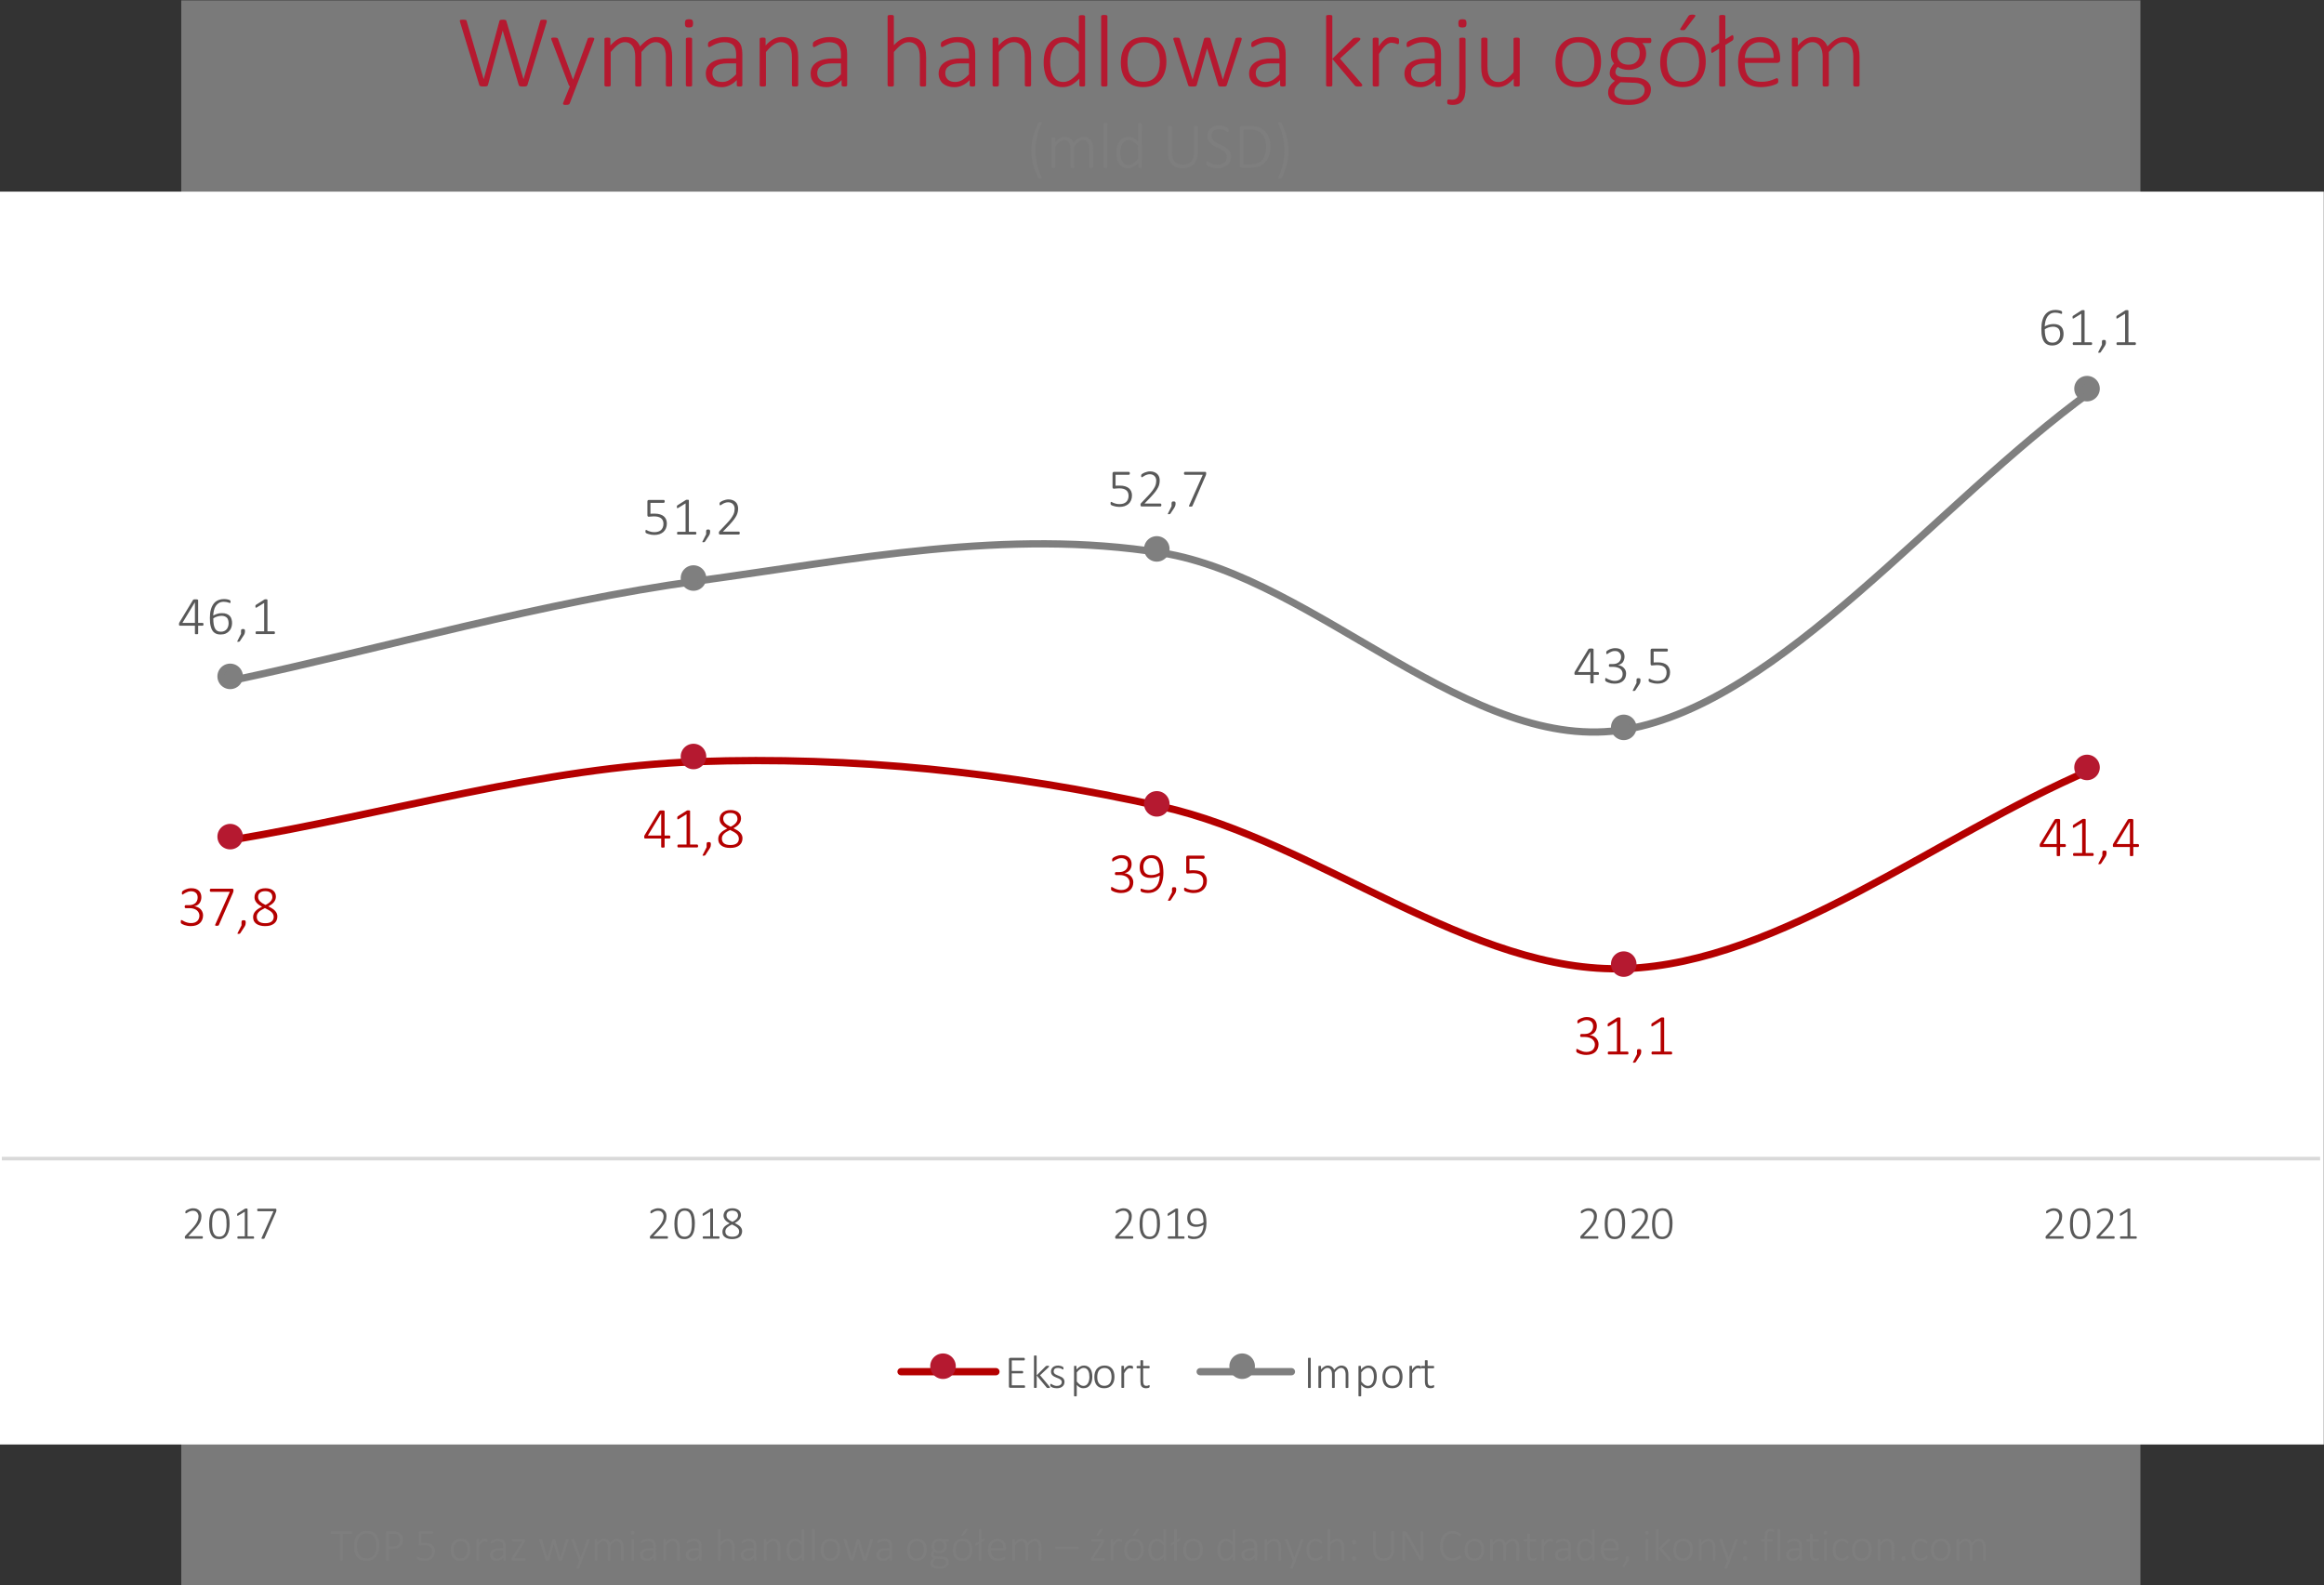 <svg xmlns="http://www.w3.org/2000/svg" xml:space="preserve" width="942.1" height="642.56"><rect width="100%" height="100%" fill="#333333" stroke="none"/><defs><clipPath id="a" clipPathUnits="userSpaceOnUse"><path d="M0 0h708.6v481.92H0Z" clip-rule="evenodd"/></clipPath><clipPath id="b" clipPathUnits="userSpaceOnUse"><path d="M.96 42.24H708.6v382.2H.96z" clip-rule="evenodd"/></clipPath><clipPath id="c" clipPathUnits="userSpaceOnUse"><path d="M0 0h382.77v206.99H0Z"/></clipPath><clipPath id="d" clipPathUnits="userSpaceOnUse"><path d="M.3.28h382.2v206.4H.3z" clip-rule="evenodd"/></clipPath><clipPath id="e" clipPathUnits="userSpaceOnUse"><path d="M.3.88h381.6v205.8H.3z" clip-rule="evenodd"/></clipPath><clipPath id="f" clipPathUnits="userSpaceOnUse"><path d="M.3.88h381.6v205.8H.3z" clip-rule="evenodd"/></clipPath><clipPath id="g" clipPathUnits="userSpaceOnUse"><path d="M.3.88h381.6v205.8H.3z" clip-rule="evenodd"/></clipPath><clipPath id="h" clipPathUnits="userSpaceOnUse"><path d="M.3.88h381.6v205.8H.3z" clip-rule="evenodd"/></clipPath><clipPath id="i" clipPathUnits="userSpaceOnUse"><path d="M.3.88h381.6v205.8H.3z" clip-rule="evenodd"/></clipPath><clipPath id="j" clipPathUnits="userSpaceOnUse"><path d="M.3.88h381.6v205.8H.3z" clip-rule="evenodd"/></clipPath><clipPath id="k" clipPathUnits="userSpaceOnUse"><path d="M.3.88h381.6v205.8H.3z" clip-rule="evenodd"/></clipPath><clipPath id="l" clipPathUnits="userSpaceOnUse"><path d="M.3.88h381.6v205.8H.3z" clip-rule="evenodd"/></clipPath><clipPath id="m" clipPathUnits="userSpaceOnUse"><path d="M.3.88h381.6v205.8H.3z" clip-rule="evenodd"/></clipPath><clipPath id="n" clipPathUnits="userSpaceOnUse"><path d="M.3.88h381.6v205.8H.3z" clip-rule="evenodd"/></clipPath><clipPath id="o" clipPathUnits="userSpaceOnUse"><path d="M.3.88h381.6v205.8H.3z" clip-rule="evenodd"/></clipPath><clipPath id="p" clipPathUnits="userSpaceOnUse"><path d="M.3.88h381.6v205.8H.3z" clip-rule="evenodd"/></clipPath><clipPath id="q" clipPathUnits="userSpaceOnUse"><path d="M.3.88h381.6v205.8H.3z" clip-rule="evenodd"/></clipPath><clipPath id="r" clipPathUnits="userSpaceOnUse"><path d="M.3.88h381.6v205.8H.3z" clip-rule="evenodd"/></clipPath><clipPath id="s" clipPathUnits="userSpaceOnUse"><path d="M.3.88h381.6v205.8H.3z" clip-rule="evenodd"/></clipPath><clipPath id="t" clipPathUnits="userSpaceOnUse"><path d="M.3.88h381.6v205.8H.3z" clip-rule="evenodd"/></clipPath><clipPath id="u" clipPathUnits="userSpaceOnUse"><path d="M.3.88h381.6v205.8H.3z" clip-rule="evenodd"/></clipPath><clipPath id="v" clipPathUnits="userSpaceOnUse"><path d="M.3.88h381.6v205.8H.3z" clip-rule="evenodd"/></clipPath><clipPath id="w" clipPathUnits="userSpaceOnUse"><path d="M94.2 446.4h520.32v35.52H94.2Z" clip-rule="evenodd"/></clipPath><clipPath id="x" clipPathUnits="userSpaceOnUse"><path d="M0 0h265.19v22.19H0Z"/></clipPath><clipPath id="y" clipPathUnits="userSpaceOnUse"><path d="M.6.59h264v20.97H.6Z" clip-rule="evenodd"/></clipPath><clipPath id="z" clipPathUnits="userSpaceOnUse"><path d="M0 0h708.6v481.92H0Z" clip-rule="evenodd"/></clipPath><clipPath id="A" clipPathUnits="userSpaceOnUse"><path d="M0 0h708.6v481.92H0Z" clip-rule="evenodd"/></clipPath><clipPath id="B" clipPathUnits="userSpaceOnUse"><path d="M0 0h708.6v481.92H0Z" clip-rule="evenodd"/></clipPath><clipPath id="C" clipPathUnits="userSpaceOnUse"><path d="M0 0h708.6v481.92H0Z" clip-rule="evenodd"/></clipPath></defs><g clip-path="url(#a)" transform="matrix(1.333 0 0 -1.333 -2.02 642.56)"><path fill="#fff" fill-opacity=".35" fill-rule="evenodd" d="M56.64 0h595.8v481.92H56.64Z"/></g><g clip-path="url(#b)" transform="matrix(1.333 0 0 -1.333 -2.02 642.56)"><g clip-path="url(#c)" transform="matrix(1.849 0 0 1.846 .96 42.24)"><g clip-path="url(#d)"><path fill="#fff" fill-rule="evenodd" d="M.3.28h382.2v206.4H.3z"/></g><g clip-path="url(#e)"><path fill="none" stroke="#d9d9d9" stroke-linejoin="round" stroke-miterlimit="10" stroke-width=".6" d="M.6 47.38h381.6"/></g><path fill="none" stroke="#b40000" stroke-linecap="round" stroke-linejoin="round" stroke-miterlimit="10" stroke-width="1.2" d="M38.7 99.92c25.45 4.28 50.9 11.95 76.35 12.86 25.45.9 50.9-1.73 76.35-7.41 25.45-5.68 50.9-27.69 76.35-26.68 25.45 1 50.9 21.79 76.35 32.69"/><path fill="#b51930" d="M39.66 100.42a1.5 1.5 0 1 0-3 0 1.5 1.5 0 0 0 3 0z"/><path fill="none" stroke="#b51930" stroke-linejoin="round" stroke-miterlimit="10" stroke-width="1.2" d="M39.66 100.42a1.5 1.5 0 1 0-3 0 1.5 1.5 0 0 0 3 0z"/><path fill="#b51930" d="M115.86 113.62c0-.82-.67-1.5-1.5-1.5s-1.5.68-1.5 1.5a1.5 1.5 0 1 0 3 0z"/><path fill="none" stroke="#b51930" stroke-linejoin="round" stroke-miterlimit="10" stroke-width="1.2" d="M115.86 113.62c0-.82-.67-1.5-1.5-1.5s-1.5.68-1.5 1.5a1.5 1.5 0 1 0 3 0z"/><path fill="#b51930" d="M192.06 105.82c0-.82-.67-1.5-1.5-1.5s-1.5.68-1.5 1.5a1.5 1.5 0 1 0 3 0z"/><path fill="none" stroke="#b51930" stroke-linejoin="round" stroke-miterlimit="10" stroke-width="1.2" d="M192.06 105.82c0-.82-.67-1.5-1.5-1.5s-1.5.68-1.5 1.5a1.5 1.5 0 1 0 3 0z"/><path fill="#b51930" d="M268.86 79.42a1.5 1.5 0 1 0-3 0 1.5 1.5 0 0 0 3 0z"/><path fill="none" stroke="#b51930" stroke-linejoin="round" stroke-miterlimit="10" stroke-width="1.2" d="M268.86 79.42a1.5 1.5 0 1 0-3 0 1.5 1.5 0 0 0 3 0z"/><path fill="#b51930" d="M345.06 111.82c0-.82-.67-1.5-1.5-1.5s-1.5.68-1.5 1.5a1.5 1.5 0 1 0 3 0z"/><path fill="none" stroke="#b51930" stroke-linejoin="round" stroke-miterlimit="10" stroke-width="1.2" d="M345.06 111.82c0-.82-.67-1.5-1.5-1.5s-1.5.68-1.5 1.5a1.5 1.5 0 1 0 3 0z"/><path fill="none" stroke="#7f7f7f" stroke-linecap="round" stroke-linejoin="round" stroke-miterlimit="10" stroke-width="1.2" d="M38.7 126.19c25.45 5.45 50.9 12.86 76.35 16.35 25.45 3.5 50.9 8.7 76.35 4.63 25.45-4.08 50.9-33.49 76.35-29.07 25.45 4.42 50.9 37.06 76.35 55.58"/><path fill="#7f7f7f" d="M39.66 126.82c0-.82-.67-1.5-1.5-1.5s-1.5.68-1.5 1.5a1.5 1.5 0 1 0 3 0z"/><path fill="none" stroke="#7f7f7f" stroke-linejoin="round" stroke-miterlimit="10" stroke-width="1.2" d="M39.66 126.82c0-.82-.67-1.5-1.5-1.5s-1.5.68-1.5 1.5a1.5 1.5 0 1 0 3 0z"/><path fill="#7f7f7f" d="M115.86 143.02c0-.82-.67-1.5-1.5-1.5s-1.5.68-1.5 1.5a1.5 1.5 0 1 0 3 0z"/><path fill="none" stroke="#7f7f7f" stroke-linejoin="round" stroke-miterlimit="10" stroke-width="1.2" d="M115.86 143.02c0-.82-.67-1.5-1.5-1.5s-1.5.68-1.5 1.5a1.5 1.5 0 1 0 3 0z"/><path fill="#7f7f7f" d="M192.06 147.82c0-.82-.67-1.5-1.5-1.5s-1.5.68-1.5 1.5a1.5 1.5 0 1 0 3 0z"/><path fill="none" stroke="#7f7f7f" stroke-linejoin="round" stroke-miterlimit="10" stroke-width="1.2" d="M192.06 147.82c0-.82-.67-1.5-1.5-1.5s-1.5.68-1.5 1.5a1.5 1.5 0 1 0 3 0z"/><path fill="#7f7f7f" d="M268.86 118.42c0-.82-.67-1.5-1.5-1.5s-1.5.68-1.5 1.5a1.5 1.5 0 1 0 3 0z"/><path fill="none" stroke="#7f7f7f" stroke-linejoin="round" stroke-miterlimit="10" stroke-width="1.2" d="M268.86 118.42c0-.82-.67-1.5-1.5-1.5s-1.5.68-1.5 1.5a1.5 1.5 0 1 0 3 0z"/><path fill="#7f7f7f" d="M345.06 174.22c0-.82-.67-1.5-1.5-1.5s-1.5.68-1.5 1.5a1.5 1.5 0 1 0 3 0z"/><path fill="none" stroke="#7f7f7f" stroke-linejoin="round" stroke-miterlimit="10" stroke-width="1.2" d="M345.06 174.22c0-.82-.67-1.5-1.5-1.5s-1.5.68-1.5 1.5a1.5 1.5 0 1 0 3 0z"/><g fill="#b40000" aria-label="37,8" clip-path="url(#f)" font-family="Calibri" font-size="9.63" font-weight="300" style="-inkscape-font-specification:Calibri-Light"><path d="M33.7 87.48q0-.4-.13-.73-.13-.33-.38-.57-.25-.24-.64-.37-.38-.13-.87-.13-.3 0-.57.05-.26.05-.47.12l-.34.15-.17.1-.05.06-.03.06-.01.1v.12q0 .14.02.2.03.05.08.05t.17-.08l.34-.18q.2-.1.47-.17.27-.08.6-.08.34 0 .6.09.25.09.42.25.18.16.26.38.1.23.1.5t-.12.5q-.12.23-.33.4-.2.16-.51.25-.3.09-.69.09h-.6l-.06.01-.06.04-.04.08q-.02.05-.02.12 0 .06.02.1.01.05.04.08l.05.05.07.01h.53q.33 0 .6.09.26.09.45.25.19.17.28.4.1.24.1.52 0 .22-.06.4-.07.2-.2.33-.14.14-.34.22-.2.08-.48.08-.28 0-.52-.08-.23-.09-.42-.19l-.3-.18q-.1-.09-.15-.09l-.06.01-.04.04-.02.08v.22q0 .04.02.07l.03.06.06.08.18.13q.13.08.32.16t.43.14q.25.05.52.05.42 0 .73-.11.3-.11.51-.31.2-.2.3-.47.1-.27.1-.58 0-.3-.08-.55-.08-.25-.23-.45-.15-.19-.37-.32-.21-.13-.5-.18.32-.04.58-.16.27-.12.46-.31.2-.2.3-.45.12-.26.12-.55zm5 4.11v-.1q0-.06-.02-.1 0-.06-.03-.1 0-.05-.03-.11l-2.3-5.27-.05-.1q-.03-.03-.07-.04l-.1-.03h-.32q-.06.02-.08.05l-.02.06q0 .04.03.1l2.39 5.38h-3.12q-.08 0-.13.08-.04.07-.04.18l.01.1q.01.05.04.09.02.03.05.04.03.02.07.02h3.5l.1-.01q.05-.02.07-.05.03-.03.04-.08l.01-.11zm2.02-5.26q0-.13-.02-.23 0-.1-.03-.2t-.08-.19l-.12-.2-.65-1-.05-.04-.06-.04-.08-.02h-.2q-.04 0-.06.02-.02.01-.02.03l.02.06.65 1.28v.53q0 .1.02.16.02.07.06.1.04.04.11.05h.32q.06-.01.1-.05.05-.03.06-.1.03-.06.03-.16zm5.2.95q0-.38-.14-.68-.14-.3-.4-.5t-.64-.32q-.37-.1-.85-.1-.45 0-.8.1-.37.1-.63.28-.25.19-.4.46-.13.28-.13.64 0 .3.1.54.1.25.3.46.19.2.46.38.28.18.62.34-.3.15-.54.32-.23.17-.39.36-.16.2-.24.41-.08.22-.08.47 0 .3.11.57.11.26.33.47.22.2.57.32.34.12.8.12.44 0 .76-.11.33-.1.54-.3.2-.18.31-.43.1-.25.1-.53 0-.25-.08-.48-.08-.22-.24-.43-.16-.2-.4-.38-.23-.17-.53-.33.36-.17.64-.35.28-.17.47-.38.19-.2.28-.42.1-.22.1-.5zm-.83 3.21q0 .22-.08.4-.07.17-.22.3-.15.12-.37.19-.22.06-.5.06-.57 0-.87-.26-.3-.25-.3-.7 0-.2.08-.37.07-.18.22-.34.15-.15.37-.3.23-.15.55-.3.54.26.83.59.3.33.3.73zm.23-3.3q0 .25-.1.44-.08.2-.26.36-.18.17-.45.32l-.64.34q-.34-.17-.6-.33-.25-.15-.41-.32-.16-.17-.25-.36-.08-.19-.08-.42 0-.5.35-.78.36-.28 1.06-.28.68 0 1.03.28t.35.76z"/></g><g fill="#b40000" aria-label="41,8" clip-path="url(#g)" font-family="Calibri" font-size="9.63" font-weight="300" style="-inkscape-font-specification:Calibri-Light"><path d="M110.56 100.35q0-.1-.05-.18-.04-.06-.13-.06h-.77v-1.38l-.01-.05q-.01-.03-.05-.04l-.09-.02-.13-.01h-.14l-.08.03q-.04.01-.05.04l-.01.05v1.38h-2.69l-.06.05-.04.07v.22l.01.1.04.08.05.09 2.35 3.9.06.05q.04.03.09.04l.13.03h.37l.14-.03.08-.04q.03-.03.03-.07v-4h.77q.08 0 .13-.07.05-.06.05-.18zm-1.51 3.88-2.2-3.63h2.2Zm6.07-5.36q0-.06-.02-.11l-.03-.07-.06-.04-.05-.01h-3.14l-.05.05-.04.07-.01.11v.1l.04.08.05.05.06.02h1.35v4.99l-1.28-.79q-.08-.05-.13-.05l-.07.01q-.03.03-.04.08v.23l.01.08.04.06.05.05 1.46.93.04.02.05.01.08.01h.22l.09-.03q.03-.01.05-.04l.01-.05v-5.51h1.16l.06-.02.05-.05.03-.08q.02-.04.02-.1zm2.1.33q0-.12-.02-.23 0-.1-.03-.2l-.08-.18-.12-.2-.65-1-.05-.05-.06-.03q-.03-.02-.08-.02l-.12-.01h-.08q-.04 0-.06.02l-.02.04.02.05.65 1.29v.52q0 .1.02.17.02.06.06.1.04.03.11.04l.16.01.16-.01q.06 0 .1-.04.05-.04.06-.1.03-.06.03-.17zm5.2.96q0-.39-.14-.69-.14-.3-.4-.5t-.64-.31q-.37-.1-.85-.1-.45 0-.8.09-.37.1-.63.29-.25.18-.4.46-.13.27-.13.63 0 .3.1.55.1.25.3.45.19.21.46.38.28.18.62.35-.3.15-.54.32-.23.17-.39.36-.16.2-.24.4-.08.23-.08.48 0 .3.11.56.11.27.33.47.22.2.57.33.34.12.8.12.44 0 .76-.12.33-.1.54-.3.2-.18.31-.43.1-.25.1-.52 0-.25-.08-.48-.08-.23-.24-.43-.16-.2-.4-.38-.23-.18-.53-.33.36-.18.64-.35.28-.18.47-.38.19-.2.28-.42.1-.23.1-.5zm-.83 3.2q0 .22-.08.4-.07.18-.22.3-.15.13-.37.2-.22.06-.5.06-.57 0-.87-.26-.3-.25-.3-.7 0-.2.08-.38.07-.17.22-.33t.37-.3q.23-.15.55-.3.54.26.83.59.3.33.3.73zm.23-3.29q0 .24-.1.44-.08.19-.26.35-.18.17-.45.33-.28.16-.64.33-.34-.16-.6-.32-.25-.16-.41-.33-.16-.17-.25-.35-.08-.2-.08-.42 0-.5.35-.79.36-.27 1.06-.27.68 0 1.03.27.35.28.35.76z"/></g><g fill="#b40000" aria-label="39,5" clip-path="url(#h)" font-family="Calibri" font-size="9.63" font-weight="300" style="-inkscape-font-specification:Calibri-Light"><path d="M186.7 92.93q0-.4-.13-.73-.13-.33-.38-.57-.25-.24-.64-.37-.38-.13-.87-.13-.3 0-.57.05-.26.05-.47.12l-.34.15-.17.1-.05.06-.03.06-.01.1v.12q0 .14.02.2.03.05.08.05t.17-.08l.34-.18q.2-.1.47-.17.27-.08.6-.08.34 0 .6.09.25.09.42.25.18.16.26.38.1.23.1.5t-.12.5q-.12.23-.33.4-.2.16-.51.25-.3.09-.69.09h-.6l-.06.01-.06.04-.04.08q-.02.05-.02.12 0 .06.02.1.01.05.04.08l.05.05.07.01h.53q.33 0 .6.09.26.09.45.25.19.17.28.4.1.24.1.52 0 .22-.06.4-.07.2-.2.33-.14.14-.34.22-.2.08-.48.08-.28 0-.52-.08-.23-.09-.42-.19l-.3-.18q-.1-.09-.15-.09l-.06.01-.04.04-.02.08v.22q0 .04.02.07l.03.06.06.08.18.13q.13.08.32.16t.43.14q.25.05.52.05.42 0 .73-.11.3-.11.51-.31.2-.2.3-.47.1-.27.1-.58 0-.3-.08-.55-.08-.25-.23-.45-.15-.19-.37-.32-.21-.13-.5-.18.32-.04.58-.16.27-.12.46-.31.2-.2.3-.45.12-.26.12-.55zm4.95 1.54q0-.4-.06-.82-.05-.4-.17-.77-.11-.37-.3-.7-.2-.31-.48-.55-.29-.23-.67-.37-.39-.13-.89-.13-.2 0-.39.03-.18.02-.33.06-.14.03-.24.07-.1.04-.14.08l-.07.1-.01.16v.11q0 .04.02.07l.03.04h.06q.05 0 .13-.03l.24-.08.33-.08q.2-.04.44-.04.5 0 .85.2.35.19.58.51.23.33.34.77.12.43.13.9-.26-.14-.64-.27-.37-.11-.85-.11-.52 0-.87.14t-.56.38q-.2.25-.3.57-.08.32-.08.68 0 .38.1.73.12.36.35.64.24.27.62.44.38.17.92.17.35 0 .63-.1.28-.09.5-.27.2-.18.36-.44.15-.25.24-.57.1-.33.13-.71.05-.38.05-.81zm-.6.04q0 .66-.1 1.1-.09.47-.27.75-.17.28-.43.4-.26.13-.6.13-.34 0-.6-.13-.24-.13-.4-.34-.15-.2-.23-.46-.07-.26-.07-.51 0-.3.07-.55.06-.25.21-.43t.4-.28q.24-.1.6-.1.4 0 .77.11.38.12.64.31zm2.71-2.73q0-.13-.02-.23 0-.1-.04-.2-.02-.1-.07-.19l-.12-.2-.65-1-.05-.04-.06-.04-.08-.02h-.21q-.03 0-.05.02-.02.01-.02.03l.02.06.65 1.28v.53q0 .1.02.16.02.07.06.1.04.04.1.05h.32q.07-.01.11-.05.04-.03.06-.1.03-.06.03-.16zm5.04 1.37q0-.48-.16-.86-.16-.37-.45-.63-.29-.26-.7-.4-.4-.13-.89-.13-.28 0-.54.05-.25.04-.45.1l-.32.11-.16.1-.04.05-.02.05-.02.07v.21l.03.08.04.05q.02.02.05.02.05 0 .15-.06l.27-.14q.18-.07.43-.13.26-.06.61-.06.34 0 .62.08.29.08.5.26.21.18.33.45.12.28.12.67 0 .33-.1.57-.1.25-.32.42-.2.16-.53.24-.32.08-.75.08-.3 0-.5-.03t-.37-.03q-.12 0-.18.06-.05.06-.05.23v2.39q0 .13.07.2t.2.07h2.58q.04 0 .07-.02.04-.01.06-.04l.03-.08q.02-.05.02-.11 0-.1-.05-.18-.04-.08-.13-.08h-2.32v-1.93q.16.03.34.03h.42q.54 0 .93-.13.4-.12.66-.35.27-.23.4-.55.12-.32.12-.7z"/></g><g fill="#b40000" aria-label="31,1" clip-path="url(#i)" font-family="Calibri" font-size="9.63" font-weight="300" style="-inkscape-font-specification:Calibri-Light"><path d="M263.22 66.25q0-.4-.13-.72-.13-.33-.38-.57-.25-.24-.64-.37-.38-.13-.87-.13-.3 0-.57.05-.26.05-.47.12-.2.07-.34.15l-.17.1-.05.06-.03.06-.01.09v.13q0 .14.02.19.03.05.08.05t.17-.08q.13-.08.34-.17.2-.1.47-.18.27-.08.6-.08.34 0 .6.1.25.08.42.24.18.17.26.39.1.22.1.49 0 .28-.12.5-.12.23-.33.4-.2.16-.51.25-.3.1-.69.1h-.66l-.06.05-.04.08q-.02.05-.02.12 0 .06.02.1.01.05.04.07.02.04.05.05.03.02.07.02h.53q.33 0 .6.08.26.1.45.26.19.17.28.4.1.23.1.52 0 .21-.06.4-.07.19-.2.33-.14.14-.34.22-.2.08-.48.08-.28 0-.52-.09-.23-.08-.42-.18-.18-.1-.3-.19-.1-.08-.15-.08h-.06l-.04.05-.02.07v.23l.02.07.03.06.06.07q.04.05.18.13.13.08.32.16t.43.14q.25.06.52.06.42 0 .73-.12.3-.1.51-.3.2-.2.3-.48.1-.26.1-.58 0-.29-.08-.54-.08-.25-.23-.45-.15-.2-.37-.32-.21-.14-.5-.18v-.01q.32-.03.58-.15.27-.12.46-.32.2-.19.3-.45.12-.25.12-.55zm4.92-1.48q0-.06-.02-.11l-.03-.07-.06-.04-.05-.01h-3.14l-.05.05-.04.07-.01.11v.1l.04.08.05.05.06.02h1.35V70l-1.28-.79q-.08-.05-.13-.05l-.07.01q-.03.03-.04.08v.23l.01.08.04.06.05.05 1.46.93.04.02.05.01.08.01h.22l.09-.03q.03-.01.05-.04l.01-.05v-5.51h1.16l.06-.02.05-.05.03-.08q.02-.04.02-.1zm2.1.33q0-.12-.02-.23 0-.1-.03-.2l-.08-.18-.12-.2-.65-1-.05-.05-.06-.03q-.03-.02-.08-.02l-.12-.01h-.08q-.04 0-.06.02l-.02.04.02.05.65 1.29v.52q0 .1.02.17.02.06.06.1.04.03.11.04l.16.01.16-.01q.06 0 .1-.04.05-.04.06-.1.03-.06.03-.17zm5.09-.33q0-.06-.02-.11l-.03-.07-.06-.04-.05-.01h-3.14l-.05.05-.04.07-.01.11v.1l.04.08.05.05.06.02h1.35V70l-1.28-.79q-.08-.05-.13-.05l-.07.01q-.03.03-.04.08v.23l.01.08.04.06.05.05 1.46.93.04.02.05.01.08.01h.22l.09-.03q.03-.01.05-.04l.01-.05v-5.51h1.16l.06-.02.05-.05.03-.08q.02-.04.02-.1z"/></g><g fill="#b40000" aria-label="41,4" clip-path="url(#j)" font-family="Calibri" font-size="9.63" font-weight="300" style="-inkscape-font-specification:Calibri-Light"><path d="M340.08 98.95q0-.1-.05-.18-.04-.06-.13-.06h-.77v-1.38l-.01-.05q-.01-.03-.05-.04l-.09-.02-.13-.01h-.14l-.08.03q-.04.01-.05.04l-.01.05v1.38h-2.69l-.06.05-.04.07v.22l.01.1.04.08.05.09 2.35 3.9.06.05q.04.03.09.04l.13.03h.37l.14-.03.08-.04q.03-.03.03-.07v-4h.77q.08 0 .13-.07.05-.06.05-.18zm-1.51 3.88-2.2-3.63h2.2Zm6.09-5.36q0-.06-.02-.11-.01-.04-.04-.07-.02-.03-.05-.04l-.05-.01h-3.14l-.05.05-.04.07-.01.11v.1l.04.08.05.05.06.02h1.35v4.99l-1.29-.79q-.07-.05-.12-.05l-.07.01q-.03.03-.04.08l-.01.13v.1l.02.08.04.06.05.05 1.46.93.04.02.05.01.07.01h.23l.09-.03q.03-.01.05-.04l.01-.05v-5.51h1.16l.06-.02.05-.05.03-.08q.02-.04.02-.1zm2.12.33q0-.12-.02-.23 0-.1-.04-.2-.02-.09-.07-.18l-.12-.2-.65-1-.05-.05-.06-.03q-.03-.02-.08-.02l-.12-.01h-.09q-.03 0-.05.02l-.02.04.02.05.65 1.29v.52q0 .1.02.17.02.06.06.1.04.03.1.04l.17.01.15-.01q.07 0 .11-.04.04-.04.06-.1.03-.06.03-.17zm5.33 1.15q0-.1-.05-.18-.04-.06-.12-.06h-.77v-1.38q0-.03-.02-.05-.01-.03-.05-.04l-.09-.02-.13-.01h-.14l-.08.03q-.04.01-.05.04v1.43h-2.7l-.06.05-.04.07v.22l.01.1.04.08.05.09 2.35 3.9.06.05q.04.03.09.04l.13.03h.37l.14-.03.08-.04q.04-.03.04-.07v-4h.77q.08 0 .12-.07.05-.06.05-.18zm-1.5 3.88h-.02l-2.18-3.63h2.2z"/></g><g fill="#595959" aria-label="46,1" clip-path="url(#k)" font-family="Calibri" font-size="9.03" font-weight="300" style="-inkscape-font-specification:Calibri-Light"><path d="M33.77 135.4q0-.1-.04-.17-.04-.06-.12-.06h-.72v-1.3l-.01-.04-.05-.04-.08-.02h-.26l-.08.02-.04.04-.01.05v1.29h-2.52l-.06.05q-.02.02-.03.07l-.01.1v.11l.02.08q0 .04.03.08l.04.08 2.21 3.66q.02.03.06.05l.08.04q.05.02.12.02h.35q.08 0 .13-.03.05-.01.08-.04.03-.02.03-.05v-3.76h.72q.08 0 .12-.06.04-.06.04-.17zm-1.41 3.63-2.06-3.4h2.06Zm6.11-3.43q0-.34-.11-.68-.1-.34-.34-.6-.22-.27-.59-.44-.35-.16-.86-.16-.33 0-.6.08-.25.09-.45.25t-.33.4q-.13.23-.21.53-.09.3-.13.67-.03.37-.03.79 0 .38.04.76t.15.72q.1.35.28.65.17.3.43.52.26.22.62.34.35.13.81.13.17 0 .33-.02l.3-.05q.14-.03.23-.07.1-.04.13-.07.03-.02.04-.05l.03-.05v-.06l.01-.07v-.09l-.01-.07-.04-.04-.05-.01q-.05 0-.13.03l-.2.07-.3.07q-.17.03-.4.03-.45 0-.77-.19-.32-.18-.53-.5-.2-.3-.3-.72-.1-.4-.12-.86l.28.14q.15.08.33.13.18.06.38.1.2.03.43.03.48 0 .8-.13.32-.13.52-.35.2-.22.27-.52.09-.3.09-.63zm-.57-.05q0 .28-.06.5-.05.24-.19.4-.14.16-.37.25-.22.1-.56.1-.18 0-.37-.04-.18-.03-.36-.09l-.33-.13q-.16-.08-.28-.17 0-.61.08-1.04.08-.42.24-.68.16-.25.4-.37.23-.1.55-.1.32 0 .56.12.24.12.4.32.15.2.22.45.07.24.07.48zm2.7-1.23q0-.12-.02-.21 0-.1-.03-.19l-.07-.17-.11-.19-.62-.94-.04-.04-.06-.04-.07-.01-.11-.01h-.09q-.03 0-.05.02l-.02.03.02.05.61 1.21v.5q0 .09.02.15t.06.09q.04.03.1.04l.15.01.15-.01q.06 0 .1-.04.04-.03.05-.1.03-.05.03-.15zm4.92-.31-.01-.1q-.01-.05-.04-.07-.02-.03-.05-.04l-.05-.01h-2.94l-.05.05-.03.06-.01.11v.1l.04.07.04.04.06.02h1.27v4.68l-1.21-.74-.12-.05q-.04 0-.07.02-.02.02-.03.07l-.01.12v.1q0 .04.02.07l.03.06.05.04 1.37.87.04.02.05.01.07.01h.21l.08-.02.04-.04q.02-.02.02-.05v-5.17h1.08l.06-.02q.03-.01.05-.04l.03-.07.01-.1z"/></g><g fill="#595959" aria-label="51,2" clip-path="url(#l)" font-family="Calibri" font-size="9.03" font-weight="300" style="-inkscape-font-specification:Calibri-Light"><path d="M109.98 152.01q0-.45-.15-.8-.15-.36-.42-.6-.28-.24-.66-.37-.38-.12-.84-.12-.26 0-.5.04t-.42.1q-.19.05-.3.1-.12.06-.15.09l-.05.04-.01.05-.02.07v.2l.02.08.04.04.05.02q.05 0 .14-.06l.26-.13q.16-.06.4-.12.24-.06.57-.06.32 0 .59.08.26.08.46.24.2.17.31.43.12.26.12.62 0 .31-.1.54-.1.23-.3.39-.2.15-.5.23-.3.07-.7.07-.28 0-.47-.03-.19-.03-.35-.03-.11 0-.16.06-.06.06-.06.21v2.24q0 .13.07.2.07.06.19.06h2.42q.04 0 .07-.02.03 0 .05-.04l.03-.07.02-.1q0-.1-.05-.18-.04-.07-.12-.07h-2.18v-1.8l.32.02h.4q.5 0 .87-.12.38-.12.62-.33.25-.22.37-.52.12-.3.12-.65zm4.86-1.6q0-.06-.02-.1 0-.05-.03-.07-.02-.03-.05-.04l-.05-.01h-2.95l-.04.05-.04.06v.21l.03.07q.02.03.05.04l.06.02h1.26v4.68l-1.2-.74-.12-.05q-.04 0-.07.02-.03.02-.04.07v.22q0 .04.02.07l.03.06.05.04 1.37.87.03.02.06.01.06.01h.21l.09-.02.04-.04.01-.05v-5.17h1.09l.06-.02q.03-.01.04-.04.03-.03.03-.07l.02-.1zm2.26.31q0-.12-.02-.21 0-.1-.03-.19l-.07-.17-.11-.19-.62-.94-.04-.04-.06-.04-.07-.01-.11-.01h-.09q-.03 0-.05.02l-.02.03.02.05.61 1.21v.5q0 .09.02.15t.06.09q.04.03.1.04l.15.01.15-.01q.06 0 .1-.04.04-.03.05-.1.03-.05.03-.15zm4.87-.28-.01-.1q0-.05-.03-.08l-.05-.05q-.03-.02-.07-.02h-3.08l-.08.01-.06.04-.04.08-.01.12v.1l.02.08.04.07.05.07 1.17 1.24q.44.46.7.82.25.36.4.65.13.29.17.53.04.24.04.45 0 .2-.07.4t-.2.33q-.13.15-.33.23-.2.09-.45.09-.28 0-.5-.08-.22-.07-.38-.17l-.28-.17q-.1-.08-.16-.08-.03 0-.05.02-.02 0-.04.04l-.02.07v.19l.01.06.03.06.06.07.17.12.31.15q.19.08.41.13.23.06.47.06.4 0 .7-.12.3-.12.5-.32t.29-.47q.1-.27.1-.56 0-.28-.05-.55t-.2-.6q-.15-.3-.44-.7-.29-.38-.77-.9l-1.04-1.08h2.61q.04 0 .07-.02.03-.01.05-.04l.03-.08.01-.1z"/></g><g fill="#595959" aria-label="52,7" clip-path="url(#m)" font-family="Calibri" font-size="9.03" font-weight="300" style="-inkscape-font-specification:Calibri-Light"><path d="M186.48 156.63q0-.45-.15-.8-.15-.36-.42-.6-.28-.24-.66-.37-.38-.12-.84-.12-.26 0-.5.04t-.42.1q-.19.05-.3.1-.12.06-.15.09l-.05.04-.01.05-.02.07v.2l.02.08.04.04.05.02q.05 0 .14-.06l.26-.13q.16-.06.4-.12.24-.06.57-.06.32 0 .59.08.26.08.46.24.2.17.31.43.12.26.12.62 0 .31-.1.54-.1.23-.3.39-.2.15-.5.23-.3.07-.7.07-.28 0-.47-.03-.19-.03-.35-.03-.11 0-.16.06-.06.06-.06.21v2.24q0 .13.07.2.07.06.19.06h2.42q.04 0 .07-.02.03 0 .05-.04l.03-.07.02-.1q0-.1-.05-.18-.04-.07-.12-.07h-2.18v-1.8l.32.02h.4q.5 0 .87-.12.38-.12.62-.33.25-.22.37-.52.12-.3.12-.65zm4.84-1.57q0-.06-.02-.1 0-.05-.03-.08l-.05-.05q-.03-.02-.07-.02h-3.08l-.07.01-.06.04q-.03.03-.04.08-.02.05-.02.12v.1l.03.08q0 .03.03.07l.06.07 1.17 1.24q.43.46.69.82.26.36.4.65.13.29.17.53.04.24.04.45 0 .2-.07.4-.06.2-.2.33-.13.15-.32.23-.2.09-.45.09-.28 0-.5-.08-.22-.07-.39-.17l-.27-.17q-.11-.08-.17-.08l-.04.02q-.03 0-.04.04l-.03.07v.19l.02.06.02.06.06.07.18.12.3.15q.19.08.42.13.22.06.46.06.4 0 .7-.12.3-.12.5-.32t.3-.47q.09-.27.09-.56 0-.28-.05-.55-.04-.27-.2-.6-.15-.3-.44-.7-.29-.38-.77-.9l-1.04-1.08h2.61q.04 0 .07-.02.03-.01.05-.04l.03-.08q.02-.04.02-.1zm2.33.28-.01-.21q-.01-.1-.04-.19-.02-.09-.07-.17-.04-.1-.1-.19l-.62-.94-.05-.04-.05-.04-.08-.01-.1-.01h-.1q-.03 0-.04.02-.02.01-.02.03l.02.05.6 1.21v.5q0 .09.03.15.01.06.05.09t.1.04l.15.01.15-.01q.06 0 .1-.04.04-.03.06-.1.02-.05.02-.15zm5.03 4.93v-.1l-.02-.09-.02-.1-.04-.09-2.15-4.94-.05-.09q-.02-.03-.06-.05l-.1-.02h-.3q-.05.02-.07.05-.03.02-.02.06 0 .03.03.08l2.24 5.05h-2.92q-.08 0-.13.07-.04.07-.04.17l.01.1.04.08q.02.03.05.04.03.02.07.02h3.28l.1-.01q.04-.01.06-.04l.03-.08.01-.1z"/></g><g fill="#595959" aria-label="43,5" clip-path="url(#n)" font-family="Calibri" font-size="9.03" font-weight="300" style="-inkscape-font-specification:Calibri-Light"><path d="M263.3 127.3q0-.1-.05-.17-.04-.06-.12-.06h-.72v-1.3l-.01-.04-.05-.04-.08-.02H262l-.08.02-.04.04-.01.05v1.29h-2.52l-.06.05q-.02.02-.03.07l-.01.1v.11l.02.08q0 .04.03.08l.04.08 2.21 3.66q.02.03.06.05l.08.04q.05.02.12.02h.35q.08 0 .13-.03.05-.01.08-.04.03-.02.03-.05v-3.76h.72q.08 0 .12-.06.04-.06.04-.17zm-1.42 3.63-2.06-3.4h2.06Zm5.87-3.63q0-.37-.12-.68-.12-.3-.36-.53-.24-.23-.6-.35-.35-.12-.82-.12-.28 0-.53.04-.24.05-.44.12-.19.06-.31.13l-.16.1-.05.05-.03.06-.02.09v.12q0 .13.03.18.03.05.08.05.04 0 .15-.08l.32-.16q.2-.09.44-.16.26-.08.57-.08.31 0 .55.09.24.08.4.23.17.15.25.36.08.21.08.46 0 .26-.1.48-.11.21-.31.37-.2.15-.49.23-.28.09-.64.09h-.56l-.06.01q-.03.01-.05.04-.03.03-.04.07-.02.05-.02.11t.02.1q.01.05.03.07l.05.05.07.01h.5q.3 0 .55.08.25.09.43.24.17.16.27.38t.1.49q0 .2-.07.37-.06.18-.2.3-.12.14-.3.22-.2.07-.45.07-.27 0-.5-.08-.21-.08-.39-.18l-.27-.17q-.1-.08-.15-.08l-.05.01-.04.04-.02.07v.21l.01.07.03.05.06.07.17.12q.12.08.3.16.18.07.4.12.23.06.5.06.39 0 .67-.1.3-.11.48-.3.2-.18.28-.44.1-.25.1-.55 0-.27-.08-.5-.07-.24-.2-.43-.15-.18-.36-.3-.2-.12-.46-.17.3-.03.54-.15.25-.11.43-.3.18-.17.29-.42.1-.23.1-.51zm2.37-1.08q0-.12-.02-.21 0-.1-.03-.19l-.07-.17-.11-.19-.62-.94-.04-.04-.06-.04-.07-.01-.11-.01h-.09q-.03 0-.05.02l-.02.03.02.05.61 1.21v.5q0 .09.02.15t.06.09q.04.03.1.04l.15.01.15-.01q.06 0 .1-.04.04-.03.05-.1.03-.05.03-.15zm4.86 1.29q0-.45-.15-.8-.15-.36-.43-.6-.27-.24-.65-.37-.38-.12-.84-.12-.27 0-.5.04-.24.04-.43.1l-.3.1q-.12.06-.15.09l-.04.04q0 .03-.02.05l-.01.07v.2q0 .05.02.08l.04.04q.02.02.05.02.04 0 .14-.06l.26-.13q.16-.06.4-.12.24-.06.57-.06.31 0 .58.08.27.08.47.24.2.17.3.43.12.26.12.62 0 .31-.1.54-.1.23-.3.39-.19.15-.5.23-.3.07-.7.07-.28 0-.47-.03-.18-.03-.34-.03-.11 0-.17.06-.05.06-.05.21v2.24q0 .13.07.2.07.06.18.06h2.43q.04 0 .07-.02.03 0 .05-.04l.03-.07.01-.1q0-.1-.04-.18-.04-.07-.12-.07h-2.18v-1.8q.15.02.32.02h.4q.5 0 .87-.12t.62-.33q.24-.22.36-.52.13-.3.13-.65z"/></g><g fill="#595959" aria-label="61,1" clip-path="url(#o)" font-family="Calibri" font-size="9.05" font-weight="300" style="-inkscape-font-specification:Calibri-Light"><path d="M339.7 183.23q0-.34-.1-.68t-.34-.61q-.23-.27-.59-.44-.36-.17-.87-.17-.33 0-.6.09-.25.09-.45.25t-.33.4q-.13.23-.22.54-.08.3-.12.66-.03.37-.03.8 0 .38.04.76t.15.72q.1.35.28.65.18.3.44.52.26.22.61.35.35.12.82.12l.32-.02.3-.05q.15-.03.24-.07l.13-.06.04-.05q.02-.02.02-.05l.02-.06v-.17q0-.04-.02-.06 0-.03-.03-.05l-.05-.01q-.05 0-.14.03l-.2.07q-.12.04-.3.07-.16.03-.4.03-.44 0-.77-.18-.32-.19-.52-.5-.21-.32-.31-.73-.1-.4-.12-.86l.28.14q.15.07.33.13l.39.09q.2.04.43.04.48 0 .8-.13.32-.13.52-.36.2-.22.27-.52.08-.3.08-.63zm-.56-.05q0 .28-.06.5-.06.24-.2.4-.13.16-.36.25-.22.1-.56.1-.19 0-.38-.04-.18-.03-.36-.09-.17-.06-.33-.14-.15-.07-.28-.16 0-.62.08-1.04.08-.42.24-.68.16-.26.4-.38.24-.1.55-.1.33 0 .57.12.23.13.39.33.15.2.22.44.08.25.08.49zm5.26-1.55q0-.06-.02-.1l-.04-.07q-.02-.03-.05-.04l-.05-.01h-2.94l-.05.05-.03.06-.01.11v.1l.04.07.04.04.06.02h1.27v4.7l-1.21-.74q-.07-.05-.12-.06-.04 0-.07.02-.02.02-.03.07l-.01.12v.1q0 .05.02.08l.03.05.06.04 1.37.88.03.02.05.01h.07l.08.01h.13l.09-.03.04-.03.01-.05v-5.19h1.1l.05-.02q.03-.01.05-.04l.03-.07.01-.1zm2.26.31v-.21l-.04-.19-.07-.17-.11-.19-.62-.94-.04-.05-.06-.03-.08-.02h-.19q-.04 0-.05.02-.02 0-.02.03l.02.05.61 1.21v.5q0 .1.02.15.02.06.06.1l.1.03q.06.02.15.02.08 0 .14-.02.07 0 .1-.04.05-.03.06-.1.02-.05.02-.15zm4.94-.31q0-.06-.02-.1l-.03-.07-.05-.04-.06-.01h-2.94l-.04.05-.04.06-.01.11v.1l.04.07q.02.03.05.04.02.02.06.02h1.26v4.7l-1.2-.74-.12-.06q-.05 0-.07.02-.03.02-.04.07v.22q0 .05.02.08 0 .03.03.05l.05.04 1.37.88.03.02.06.01h.06l.09.01h.13l.08-.03.04-.03q.02-.02.02-.05v-5.19h1.08q.04 0 .06-.02.03-.01.05-.04l.03-.07.01-.1z"/></g><g fill="#595959" aria-label="2017" clip-path="url(#p)" font-family="Calibri" font-size="7.83" font-weight="300" style="-inkscape-font-specification:Calibri-Light"><path d="M33.67 34.4q0-.05-.02-.09 0-.04-.02-.07l-.04-.04-.07-.01H30.8l-.06.04-.03.07-.01.1v.09q0 .04.02.07l.03.06.05.06 1.01 1.07q.38.4.6.71.23.32.34.57.12.25.16.46.04.2.04.39 0 .18-.07.34-.05.17-.17.3-.11.12-.28.2-.17.07-.4.07t-.43-.07q-.19-.06-.33-.15l-.24-.15q-.1-.06-.14-.06l-.04.01-.04.03-.02.07v.16l.02.06.02.05.05.06.15.1q.1.07.27.13.16.07.35.12.2.05.4.05.36 0 .61-.1.26-.11.43-.29.18-.17.26-.4.08-.24.08-.5 0-.23-.04-.46-.04-.24-.17-.52-.13-.27-.38-.6-.25-.34-.67-.78l-.9-.95h2.26l.06-.01q.03-.01.05-.04.02-.03.02-.07.02-.03.02-.08zm4.39 2.27q0-.56-.09-1.03-.09-.46-.3-.8-.2-.34-.53-.53t-.81-.19q-.45 0-.76.16-.31.17-.5.49-.2.32-.29.79-.08.47-.08 1.09 0 .55.09 1.02t.29.8q.2.35.53.53.33.2.82.2.44 0 .75-.17.32-.16.51-.48.2-.32.28-.8.09-.47.09-1.08zm-.5-.05q0 .38-.02.69-.03.3-.09.55-.06.24-.16.41-.09.18-.22.3t-.3.17q-.17.06-.38.06-.38 0-.61-.18-.24-.18-.37-.47-.13-.3-.18-.67-.04-.38-.04-.79 0-.56.06-.98.07-.4.21-.67.14-.27.36-.4.22-.12.54-.12.25 0 .44.08t.32.22q.14.15.22.35.1.2.14.43.05.23.07.5.02.25.02.52zm4.54-2.24q0-.06-.02-.1 0-.03-.03-.05l-.04-.04h-2.6l-.03.04-.04.06v.17l.03.06.04.04q.02.02.05.02h1.1v4.05L39.5 38l-.1-.05-.06.01q-.02.02-.03.07v.19l.01.06.03.05.04.04 1.19.75.03.02h.04l.06.02h.18l.08-.03q.02 0 .03-.03l.02-.04v-4.48h.94l.05-.02.04-.04q.02-.02.02-.06l.02-.08zm3.66 4.54v-.08l-.01-.08-.02-.08-.03-.09-1.87-4.28-.04-.08-.06-.04q-.03-.02-.08-.02h-.26l-.07.04q-.02.02-.01.05l.02.08 1.95 4.37h-2.54q-.07 0-.1.06-.04.07-.04.15v.1l.04.06.04.03.06.02h2.85l.08-.01q.04-.01.06-.04l.02-.06.01-.1z"/></g><g fill="#595959" aria-label="2018" clip-path="url(#q)" font-family="Calibri" font-size="7.83" font-weight="300" style="-inkscape-font-specification:Calibri-Light"><path d="M110.17 34.4q0-.05-.02-.09 0-.04-.02-.07l-.04-.04-.07-.01h-2.73l-.06.04-.03.07-.01.1v.09q0 .04.02.07l.03.06.05.06 1.01 1.07q.38.4.6.71.23.32.34.57.12.25.16.46.04.2.04.39 0 .18-.07.34-.05.17-.17.3-.11.12-.28.2-.17.07-.4.07t-.43-.07q-.19-.06-.33-.15l-.24-.15q-.1-.06-.14-.06l-.04.01-.04.03-.02.07v.16l.02.06.02.05.05.06.15.1q.1.07.27.13.16.07.35.12.2.05.4.05.36 0 .61-.1.26-.11.43-.29.18-.17.26-.4.08-.24.08-.5 0-.23-.04-.46-.04-.24-.17-.52-.13-.27-.38-.6-.25-.34-.67-.78l-.9-.95h2.26l.06-.01q.03-.01.05-.04.02-.03.02-.07.02-.03.02-.08zm4.41 2.27q0-.56-.09-1.03-.08-.46-.29-.8-.2-.34-.54-.53-.32-.19-.8-.19-.46 0-.77.16-.3.17-.5.49-.2.32-.28.79-.09.47-.09 1.09 0 .55.1 1.02.08.47.28.8.2.35.53.53.34.2.82.2.45 0 .76-.17.31-.16.5-.48.2-.32.28-.8.1-.47.1-1.08zm-.49-.05q0 .38-.03.69-.02.3-.09.55-.06.24-.15.41-.1.18-.23.3t-.3.17q-.16.06-.37.06-.38 0-.62-.18-.23-.18-.37-.47-.13-.3-.17-.67-.05-.38-.05-.79 0-.56.07-.98.06-.4.2-.67.15-.27.37-.4.22-.12.54-.12.25 0 .43.08.2.08.33.22.13.15.22.35.09.2.13.43.05.23.07.5.02.25.02.52zm4.55-2.24v-.1l-.04-.05-.04-.04h-2.6l-.04.04-.03.06-.01.09v.08l.03.06q.02.03.05.04.02.02.05.02h1.1v4.05l-1.05-.63-.1-.05-.06.01q-.03.02-.03.07l-.01.1v.09q0 .04.02.06 0 .03.02.05l.05.04 1.18.75.03.02h.05l.06.02h.18q.05-.01.07-.03.03 0 .04-.03l.01-.04v-4.48h.94q.03 0 .05-.02.03-.01.04-.04l.03-.06.01-.08zm3.72 1.04q0-.3-.12-.55-.1-.24-.32-.41-.21-.17-.52-.25-.3-.09-.7-.09-.36 0-.65.08-.3.08-.5.23-.21.15-.33.37-.1.23-.1.52 0 .25.08.44.08.2.23.37.16.17.38.31.23.15.5.28-.24.13-.43.26-.19.14-.32.3-.13.15-.19.33-.07.18-.07.38 0 .24.1.46.08.22.26.38.18.17.46.27t.66.1q.35 0 .61-.1.26-.08.44-.24.17-.15.25-.35.09-.2.09-.43 0-.2-.07-.39-.07-.18-.2-.35-.13-.16-.32-.3-.19-.15-.43-.27.3-.15.52-.3.23-.13.38-.3.15-.16.23-.34.08-.18.08-.4zm-.67 2.61q0 .18-.07.32-.06.15-.18.25-.13.1-.3.15-.18.06-.4.06-.47 0-.71-.21t-.24-.57q0-.17.05-.31.06-.14.18-.27.13-.13.3-.25.2-.12.45-.24.44.21.68.48.24.27.24.6zm.18-2.67q0 .19-.07.35-.08.15-.23.29-.14.13-.36.26-.22.13-.52.27-.27-.13-.48-.26-.2-.13-.34-.27-.13-.13-.2-.29-.07-.15-.07-.34 0-.4.29-.63.29-.23.86-.23.55 0 .83.23.29.23.29.62z"/></g><g fill="#595959" aria-label="2019" clip-path="url(#r)" font-family="Calibri" font-size="7.83" font-weight="300" style="-inkscape-font-specification:Calibri-Light"><path d="M186.7 34.4q0-.05-.02-.09 0-.04-.02-.07l-.04-.04-.07-.01h-2.73l-.06.04-.03.07-.01.1v.09q0 .04.02.07l.03.06.05.06 1.01 1.07q.38.4.6.71.23.32.34.57.12.25.16.46.04.2.04.39 0 .18-.07.34-.05.17-.17.3-.11.12-.28.2-.17.07-.4.07t-.43-.07q-.19-.06-.33-.15l-.24-.15q-.1-.06-.14-.06l-.04.01-.04.03-.02.07v.16l.02.06.02.05.05.06.15.1q.1.07.27.13.16.07.35.12.2.05.4.05.36 0 .61-.1.26-.11.43-.29.18-.17.26-.4.08-.24.08-.5 0-.23-.04-.46-.04-.24-.17-.52-.13-.27-.38-.6-.25-.34-.67-.78l-.9-.95h2.26l.06-.01q.03-.01.05-.04.02-.03.02-.07.02-.03.02-.08zm4.39 2.27q0-.56-.09-1.03-.09-.46-.3-.8-.2-.34-.53-.53t-.81-.19q-.45 0-.76.16-.31.17-.5.49-.2.32-.29.79-.08.47-.08 1.09 0 .55.09 1.02t.29.8q.2.35.53.53.33.2.82.2.44 0 .75-.17.32-.16.51-.48.2-.32.28-.8.09-.47.09-1.08zm-.5-.05q0 .38-.02.69-.03.3-.09.55-.06.24-.16.41-.09.18-.22.3t-.3.17q-.17.06-.38.06-.38 0-.61-.18-.24-.18-.37-.47-.13-.3-.18-.67-.04-.38-.04-.79 0-.56.06-.98.07-.4.21-.67.14-.27.36-.4.22-.12.54-.12.25 0 .44.08t.32.22q.14.15.22.35.1.2.14.43.05.23.07.5.02.25.02.52zm4.54-2.24q0-.06-.02-.1 0-.03-.03-.05l-.04-.04h-2.6l-.03.04-.04.06v.17l.03.06.04.04q.02.02.05.02h1.1v4.05l-1.05-.63-.1-.05-.06.01q-.02.02-.03.07v.19l.01.06.03.05.04.04 1.19.75.03.02h.04l.06.02h.18l.08-.03q.02 0 .03-.03l.02-.04v-4.48h.94l.05-.02.04-.04q.02-.02.02-.06l.02-.08zm3.6 2.45q0-.32-.04-.66-.04-.33-.14-.63t-.25-.56q-.16-.26-.39-.45-.23-.2-.54-.3-.31-.1-.72-.1l-.32.01-.27.05-.2.06-.1.07q-.04.03-.06.08-.02.05-.02.13v.09l.02.05.03.03h.05l.1-.02.2-.07.27-.06q.16-.03.35-.03.4 0 .7.16.28.16.47.42.18.27.27.62.1.35.11.74-.22-.12-.52-.22-.3-.1-.7-.1-.42 0-.7.12-.28.12-.45.31-.17.2-.25.46-.06.26-.06.56 0 .3.08.59.1.29.28.51.2.23.5.37.31.14.75.14.3 0 .52-.09.23-.07.4-.22.17-.14.3-.35.12-.2.19-.47.07-.27.1-.58.04-.3.04-.66zm-.49.04q0 .53-.07.9-.08.37-.22.6-.14.23-.35.33-.21.1-.48.1-.29 0-.5-.1-.2-.1-.32-.28-.13-.16-.19-.37-.06-.22-.06-.42 0-.24.06-.45.05-.2.17-.35.13-.14.32-.23.2-.08.5-.08.32 0 .62.1t.52.25z"/></g><g fill="#595959" aria-label="2020" clip-path="url(#s)" font-family="Calibri" font-size="7.83" font-weight="300" style="-inkscape-font-specification:Calibri-Light"><path d="M263.2 34.4q0-.05-.02-.09 0-.04-.02-.07l-.04-.04-.07-.01h-2.73l-.06.04-.03.07-.01.1v.09q0 .04.02.07l.03.06.05.06 1.01 1.07q.38.4.6.71.23.32.34.57.12.25.16.46.04.2.04.39 0 .18-.07.34-.05.17-.17.3-.11.12-.28.2-.17.07-.4.07t-.43-.07q-.19-.06-.33-.15l-.24-.15q-.1-.06-.14-.06l-.04.01-.04.03-.02.07v.16l.02.06.02.05.05.06.15.1q.1.07.27.13.16.07.35.12.2.05.4.05.36 0 .61-.1.26-.11.43-.29.18-.17.26-.4.08-.24.08-.5 0-.23-.04-.46-.04-.24-.17-.52-.13-.27-.38-.6-.25-.34-.67-.78l-.9-.95h2.26l.06-.01q.03-.01.05-.04.02-.03.02-.07.02-.03.02-.08zm4.39 2.27q0-.56-.09-1.03-.09-.46-.3-.8-.2-.34-.53-.53t-.81-.19q-.45 0-.76.16-.31.17-.5.49-.2.32-.29.79-.08.47-.08 1.09 0 .55.09 1.02t.29.8q.2.35.53.53.33.2.82.2.44 0 .75-.17.32-.16.51-.48.2-.32.28-.8.09-.47.09-1.08zm-.5-.05q0 .38-.02.69-.03.3-.09.55-.06.24-.16.41-.09.18-.22.3t-.3.17q-.17.06-.38.06-.38 0-.61-.18-.24-.18-.37-.47-.13-.3-.18-.67-.04-.38-.04-.79 0-.56.06-.98.07-.4.21-.67.14-.27.36-.4.22-.12.54-.12.25 0 .44.08t.32.22q.14.15.22.35.1.2.14.43.05.23.07.5.02.25.02.52zm4.49-2.22v-.09l-.03-.07-.05-.04-.06-.01h-2.73l-.06.04-.03.07-.01.1v.09q0 .04.02.07 0 .03.03.06l.05.06 1 1.07q.39.4.6.71.23.32.35.57.12.25.16.46.03.2.03.39 0 .18-.06.34-.05.17-.17.3-.11.12-.29.2-.16.07-.39.07-.24 0-.43-.07-.19-.06-.33-.15l-.24-.15q-.1-.06-.14-.06l-.04.01-.04.03-.02.07v.16l.01.06.02.05.06.06.15.1q.1.07.27.13.16.07.35.12.2.05.4.05.36 0 .61-.1.26-.11.43-.29.18-.17.26-.4.08-.24.08-.5 0-.23-.04-.46-.04-.24-.17-.52-.13-.27-.38-.6-.25-.34-.67-.78l-.9-.95h2.26l.06-.01q.03-.01.05-.04l.02-.07.01-.08zm3.8 2.27q0-.56-.09-1.03-.08-.46-.29-.8-.2-.34-.53-.53t-.82-.19q-.45 0-.76.16-.3.17-.5.49-.2.32-.28.79-.09.47-.09 1.09 0 .55.1 1.02.08.47.28.8.2.35.53.53.34.2.82.2.45 0 .76-.17.31-.16.5-.48.2-.32.28-.8.1-.47.1-1.08zm-.49-.05q0 .38-.03.69-.02.3-.09.55-.06.24-.15.41-.1.18-.23.3t-.3.17q-.16.06-.37.06-.38 0-.62-.18-.23-.18-.37-.47-.13-.3-.17-.67-.05-.38-.05-.79 0-.56.07-.98.06-.4.2-.67.15-.27.37-.4.22-.12.54-.12.25 0 .43.08.2.08.33.22.13.15.22.35.09.2.14.43.04.23.06.5.02.25.02.52z"/></g><g fill="#595959" aria-label="2021" clip-path="url(#t)" font-family="Calibri" font-size="7.83" font-weight="300" style="-inkscape-font-specification:Calibri-Light"><path d="M339.72 34.4q0-.05-.02-.09 0-.04-.02-.07l-.04-.04-.07-.01h-2.73l-.06.04-.03.07-.01.1v.09q0 .04.02.07l.03.06.05.06 1.01 1.07q.38.4.6.71.23.32.34.57.12.25.16.46.04.2.04.39 0 .18-.07.34-.05.17-.17.3-.11.12-.28.2-.17.07-.4.07t-.43-.07q-.19-.06-.33-.15l-.24-.15q-.1-.06-.14-.06l-.04.01-.04.03-.02.07v.16l.02.06.02.05.05.06.15.1q.1.07.27.13.16.07.35.12.2.05.4.05.36 0 .61-.1.26-.11.43-.29.18-.17.26-.4.08-.24.08-.5 0-.23-.04-.46-.04-.24-.17-.52-.13-.27-.38-.6-.25-.34-.67-.78l-.9-.95h2.26l.06-.01q.03-.01.05-.04.02-.03.02-.07.02-.03.02-.08zm4.38 2.27q0-.56-.08-1.03-.09-.46-.3-.8-.2-.34-.53-.53t-.81-.19q-.45 0-.76.16-.31.17-.5.49-.2.32-.29.79-.08.47-.08 1.09 0 .55.09 1.02t.29.8q.2.35.53.53.33.2.82.2.44 0 .75-.17.32-.16.51-.48.2-.32.28-.8.09-.47.09-1.08zm-.48-.05q0 .38-.03.69-.03.3-.09.55-.06.24-.16.41-.09.18-.22.3t-.3.17q-.17.06-.38.06-.38 0-.61-.18-.24-.18-.37-.47-.13-.3-.18-.67-.04-.38-.04-.79 0-.56.06-.98.07-.4.21-.67.14-.27.36-.4.22-.12.54-.12.25 0 .44.08t.32.22q.14.15.22.35.1.2.14.43.05.23.07.5.02.25.02.52zm4.48-2.22v-.09l-.03-.07-.05-.04-.06-.01h-2.73l-.06.04-.03.07-.01.1v.09q0 .04.02.07 0 .03.03.06l.05.06 1 1.07q.39.4.6.71.23.32.35.57.12.25.16.46.03.2.03.39 0 .18-.06.34-.05.17-.17.3-.11.12-.29.2-.16.07-.39.07-.24 0-.43-.07-.19-.06-.33-.15l-.24-.15q-.1-.06-.14-.06l-.04.01-.04.03-.02.07v.16l.01.06.02.05.06.06.15.1q.1.07.27.13.16.07.35.12.2.05.4.05.36 0 .61-.1.26-.11.43-.29.18-.17.26-.4.08-.24.08-.5 0-.23-.04-.46-.04-.24-.17-.52-.13-.27-.38-.6-.25-.34-.67-.78l-.9-.95h2.26l.06-.01q.03-.01.05-.04l.02-.07.01-.08zm3.65-.02q0-.06-.02-.1 0-.03-.03-.05l-.04-.04h-2.6l-.04.04-.03.06v.17l.03.06.04.04q.02.02.05.02h1.1v4.05l-1.05-.63-.1-.05-.06.01q-.02.02-.03.07l-.01.1v.09q0 .04.02.06l.03.05.04.04 1.19.75.03.02h.04l.06.02h.18l.08-.03q.02 0 .03-.03l.02-.04v-4.48h.94l.05-.02.04-.04q.02-.02.02-.06l.02-.08z"/></g><path fill="none" stroke="#b40000" stroke-linecap="round" stroke-linejoin="round" stroke-miterlimit="10" stroke-width="1.2" d="M148.5 12.28h15.6"/><path fill="#b51930" d="M156.9 13.18a1.5 1.5 0 1 0-3 0 1.5 1.5 0 0 0 3 0z"/><path fill="none" stroke="#b51930" stroke-linejoin="round" stroke-miterlimit="10" stroke-width="1.2" d="M156.9 13.18a1.5 1.5 0 1 0-3 0 1.5 1.5 0 0 0 3 0z"/><g fill="#595959" aria-label="Eksport" clip-path="url(#u)" font-family="Calibri" font-size="7.83" font-weight="300" style="-inkscape-font-specification:Calibri-Light"><path d="m168.9 9.82-.01-.09-.03-.07-.04-.04h-2.36q-.07 0-.15.04-.07.05-.07.2v4.45q0 .14.07.2.08.05.15.05h2.28l.05-.02.03-.04q.02-.02.03-.07v-.18l-.03-.06-.03-.04-.05-.01h-2.03V12.4h1.75l.05-.01.04-.04q.02-.03.02-.07l.01-.09v-.09l-.03-.05-.04-.04-.05-.01h-1.75v-1.97h2.06q.03 0 .05-.02.02 0 .04-.04l.03-.06v-.1zm4.09-.12-.01-.05-.04-.03q-.03-.02-.07-.02l-.12-.01h-.13l-.09.02-.06.03-.04.05-1.62 1.96V9.7l-.01-.04-.04-.03q-.03-.02-.07-.02l-.11-.01h-.11q-.05.01-.07.03-.03 0-.04.03v5.23l.04.03q.02.02.07.02h.22q.04 0 .07-.02l.04-.03v-3.22l1.46 1.47.06.05.08.04.08.02h.23l.08-.01.05-.03.01-.05q0-.04-.02-.07l-.08-.1-1.39-1.3 1.54-1.84.07-.08.02-.06zm2.39.9q0-.24-.09-.44-.1-.2-.26-.33-.17-.14-.4-.21-.25-.07-.53-.07-.18 0-.34.03-.16.02-.3.07-.12.04-.21.1-.1.04-.13.08-.05.04-.06.1-.02.05-.02.15v.09l.02.06.03.04.05.01q.04 0 .12-.05l.2-.12q.12-.06.28-.11.17-.06.39-.06.17 0 .32.04.14.04.25.12.1.07.17.2.06.11.06.27 0 .16-.08.28-.08.1-.2.19-.12.08-.28.14l-.33.13-.32.15q-.16.08-.29.2-.12.11-.2.27-.07.16-.07.39 0 .18.07.35.07.17.2.31.15.14.37.22.23.09.54.09.12 0 .25-.03l.23-.05q.11-.03.19-.08l.11-.06.06-.06.01-.04.02-.06v-.16l-.02-.06-.03-.04-.04-.01q-.03 0-.1.04l-.15.1-.24.08q-.14.04-.32.04t-.32-.04q-.13-.04-.22-.12-.08-.07-.13-.18-.04-.1-.04-.22 0-.17.07-.28.08-.12.2-.2.13-.09.3-.15l.32-.13.33-.15q.16-.07.28-.18.13-.11.2-.27.08-.15.08-.37zm4.58.87q0-.45-.1-.8-.1-.36-.29-.6-.18-.25-.46-.39-.28-.13-.64-.13-.15 0-.29.03-.13.03-.26.1t-.26.17q-.12.1-.26.25V8.32q0-.03-.02-.05 0-.02-.03-.03l-.07-.02h-.22q-.05 0-.07.02l-.04.03v4.92l.03.03.07.02h.2l.06-.02.04-.03v-.54l.31.28q.15.12.3.2.14.08.3.12.14.04.32.04.37 0 .63-.15.27-.14.43-.39.17-.25.24-.58.08-.33.08-.7zm-.48-.07q0 .29-.04.55-.05.27-.16.48-.1.22-.3.34-.17.13-.45.13-.13 0-.27-.04-.13-.04-.26-.13-.14-.08-.3-.23-.14-.13-.3-.34v-1.5q.28-.35.54-.54.27-.18.55-.18.27 0 .45.12.2.13.31.34.12.2.17.47.06.26.06.53zm4.12.05q0-.41-.1-.76-.11-.35-.33-.6-.2-.26-.52-.4t-.74-.14q-.4 0-.71.12-.3.13-.51.37-.2.24-.3.58-.1.34-.1.77 0 .41.1.76.1.35.31.6.22.25.54.4.31.14.74.14.4 0 .7-.13.31-.13.51-.37.2-.23.3-.57.11-.34.11-.77zm-.48-.04q0 .3-.06.56-.06.27-.19.47-.13.2-.36.33-.22.12-.56.12-.3 0-.53-.11-.23-.11-.38-.31-.14-.2-.2-.46-.07-.27-.07-.58 0-.3.05-.57.06-.27.2-.47.13-.2.35-.32.23-.12.57-.12.3 0 .53.11.23.11.37.3.14.2.21.47.07.27.07.58zm3.53 1.56v-.1q0-.04-.02-.06 0-.03-.02-.04l-.03-.01-.08.01-.11.04-.13.03q-.08.02-.17.02-.1 0-.2-.04-.1-.05-.2-.14-.11-.1-.24-.26-.12-.16-.26-.4V9.7l-.01-.04-.04-.03q-.02-.02-.07-.02l-.11-.01h-.11l-.07.03q-.03 0-.04.03v3.54l.04.03.07.02h.2q.05 0 .07-.02.03-.01.03-.03l.02-.04v-.55q.15.22.27.35.13.13.24.2.12.08.22.11.11.03.23.03l.11-.01.14-.02.14-.04.08-.04.03-.03.01-.03v-.06l.01-.09zm2.74-3.07q0-.09-.02-.14 0-.05-.04-.08l-.08-.05-.13-.04q-.07-.02-.15-.02l-.16-.02q-.25 0-.43.07t-.3.2q-.11.15-.17.36-.04.22-.04.5v2.16h-.52q-.05 0-.08.05-.04.05-.04.14l.01.08.03.07.03.03q.02.02.05.02h.52v.89l.04.03.07.02h.22q.05 0 .07-.02l.04-.03.01-.05v-.84h.95q.03 0 .05-.02.02 0 .04-.03l.02-.07.01-.08q0-.1-.03-.14-.04-.05-.09-.05h-.95v-2.09q0-.4.11-.6.12-.2.41-.2l.17.01.13.04.1.05.07.02.03-.01q.02 0 .03-.03l.01-.06V9.9z"/></g><path fill="none" stroke="#7f7f7f" stroke-linecap="round" stroke-linejoin="round" stroke-miterlimit="10" stroke-width="1.2" d="M197.7 12.28h15"/><path fill="#7f7f7f" d="M206.1 13.18a1.5 1.5 0 1 0-3 0 1.5 1.5 0 0 0 3 0z"/><path fill="none" stroke="#7f7f7f" stroke-linejoin="round" stroke-miterlimit="10" stroke-width="1.2" d="M206.1 13.18a1.5 1.5 0 1 0-3 0 1.5 1.5 0 0 0 3 0z"/><g fill="#595959" aria-label="Import" clip-path="url(#v)" font-family="Calibri" font-size="7.83" font-weight="300" style="-inkscape-font-specification:Calibri-Light"><path d="m215.89 9.69-.01-.04-.04-.03q-.03-.02-.07-.02l-.11-.01h-.12l-.07.03q-.02 0-.04.03v4.87l.05.03.07.02h.22q.04 0 .07-.02l.04-.03v-.04zm6.18 0-.01-.04-.04-.03q-.03-.02-.07-.02l-.1-.01h-.12q-.05.01-.07.03-.03 0-.04.03v2.17q0 .24-.05.44t-.14.34q-.1.15-.24.22-.14.08-.33.08-.25 0-.5-.18-.24-.19-.53-.55V9.69l-.01-.04-.04-.03q-.02-.02-.07-.02l-.1-.01h-.12l-.07.03q-.02 0-.04.03v2.17q0 .24-.05.44-.04.2-.14.34-.1.15-.24.22-.14.08-.33.08-.24 0-.5-.18-.24-.19-.53-.55V9.65l-.05-.03q-.02-.02-.07-.02l-.1-.01h-.12l-.07.03q-.02 0-.03.03l-.01.04v3.5l.04.03.07.02h.21q.04 0 .07-.02l.03-.03.01-.04v-.5q.3.34.57.49.26.15.53.15.21 0 .38-.06.17-.05.3-.14.13-.1.23-.22.09-.13.14-.29.18.2.34.33.16.14.3.22.15.08.28.12.14.04.27.04.32 0 .54-.12.23-.11.36-.3.14-.2.2-.46t.06-.55zm4.67 1.78q0-.45-.1-.8-.09-.36-.28-.6-.19-.25-.47-.39-.28-.13-.64-.13-.15 0-.28.03-.14.03-.27.1l-.25.17q-.13.1-.27.25V8.32l-.01-.05-.04-.03-.07-.02h-.22q-.04 0-.07.02l-.04.03v4.92l.04.03.06.02h.2q.04 0 .06-.02l.04-.03.01-.04v-.5l.3.28q.15.12.3.2.14.08.3.12.15.04.32.04.38 0 .64-.15.26-.14.43-.39.17-.25.24-.58.07-.33.07-.7zm-.47-.07q0 .29-.05.55-.04.27-.16.48-.1.22-.29.34-.18.13-.45.13-.14 0-.27-.04t-.27-.13q-.14-.08-.29-.23-.14-.13-.3-.34v-1.5q.28-.35.54-.54.26-.18.55-.18.26 0 .45.12.19.13.3.34.13.2.18.47.06.26.06.53zm4.71.05q0-.41-.1-.76-.11-.35-.33-.6-.2-.26-.52-.4t-.74-.14q-.4 0-.71.12-.3.13-.51.37-.2.24-.3.58-.1.34-.1.77 0 .41.1.76.1.35.31.6.22.25.54.4.31.14.74.14.4 0 .7-.13.31-.13.51-.37.2-.23.3-.57.11-.34.11-.77zm-.48-.04q0 .3-.06.56-.05.27-.19.47-.13.2-.36.33-.22.12-.56.12-.3 0-.53-.11-.23-.11-.37-.31-.15-.2-.22-.46-.06-.27-.06-.58 0-.3.05-.57.06-.27.2-.47.13-.2.35-.32.23-.12.57-.12.3 0 .53.11.23.11.37.3.14.2.21.47.07.27.07.58zm3.53 1.56v-.1q0-.04-.02-.06 0-.03-.02-.04l-.03-.01-.08.01-.11.04-.13.03-.16.02q-.1 0-.2-.04-.1-.05-.22-.14l-.23-.26q-.12-.16-.26-.4V9.7l-.01-.04-.04-.03q-.02-.02-.07-.02l-.11-.01h-.11l-.07.03q-.03 0-.04.03v3.54l.04.03.07.02h.21q.04 0 .06-.02l.04-.03v-.6q.16.22.28.35.13.13.24.2.12.08.22.11.11.03.23.03l.11-.01.14-.02.14-.04.08-.04.03-.03.01-.03v-.06l.01-.09z"/><path d="m236.18 9.9-.01-.14q-.01-.05-.04-.08l-.09-.05-.12-.04-.16-.02-.15-.02q-.26 0-.44.07t-.3.2q-.1.15-.16.36-.05.22-.05.5v2.16h-.52q-.05 0-.08.05t-.03.14v.08l.03.07.03.03.05.02h.52v.89l.04.03.07.02h.22q.05 0 .07-.02l.04-.03.01-.05v-.84h.96q.03 0 .04-.02.03 0 .04-.03l.03-.07v-.08q0-.1-.03-.14-.03-.05-.08-.05h-.96v-2.09q0-.4.11-.6.12-.2.42-.2l.16.01.13.04.1.05.07.02.04-.01.02-.03.02-.06V9.9z"/></g></g></g><g clip-path="url(#w)" transform="matrix(1.333 0 0 -1.333 -2.02 642.56)"><g clip-path="url(#x)" transform="matrix(1.962 0 0 1.914 94.2 446.4)"><g fill="#b51930" aria-label="Wymiana handlowa kraju ogółem" clip-path="url(#y)" font-family="Calibri" font-size="16.65" font-weight="300" style="-inkscape-font-specification:Calibri-Light"><path d="M34.51 5.1q-.02-.07-.08-.12-.05-.04-.13-.07l-.2-.03-.25-.01-.26.01q-.12 0-.2.03-.09.03-.14.07-.05.05-.08.11l-2.48 8.64h-.02L28.39 5.1q-.01-.06-.06-.11-.04-.04-.12-.07l-.2-.03-.25-.01-.29.01q-.11 0-.2.03-.09.03-.15.07l-.07.11-2.98 10.01q-.04.13-.04.2 0 .08.05.12.05.04.16.05l.3.01.28-.01q.1-.01.16-.04.06-.02.07-.06.03-.04.04-.1l2.64-9.23h.01l2.43 9.23.04.1q.03.04.09.06.06.03.17.04l.29.01.22-.01q.09-.01.14-.04.05-.02.08-.06l.05-.1 2.65-9.23h.01l2.58 9.23.03.1q.03.04.08.06.06.03.16.04l.27.01.28-.01q.1-.02.16-.06.05-.04.05-.11.01-.08-.02-.2zm7.58-.19-1.03-2.75q-.04-.1-.17-.15-.13-.06-.41-.06l-.25.01q-.1.02-.15.07-.05.04-.06.11 0 .07.04.16l1.04 2.61q-.07.03-.12.09-.05.05-.06.1l-2.68 7.19q-.04.11-.04.18 0 .07.04.11.05.04.15.05.1.02.28.02.17 0 .28-.02.1 0 .16-.03.07-.03.1-.07l.05-.1 2.3-6.42h.03l2.26 6.42q.04.12.1.15.08.04.2.05.1.02.27.02.16 0 .25-.02.1-.02.16-.06.05-.04.05-.11t-.04-.17zm14.85.17-.02-.1-.09-.06-.14-.04-.23-.01-.24.01-.15.04q-.06.03-.08.07-.02.04-.02.09V9.6q0 .53-.1.95-.08.43-.29.73-.2.3-.5.47-.3.17-.72.17-.5 0-1.04-.4-.52-.4-1.14-1.17V5.08q0-.05-.03-.1-.02-.03-.08-.06l-.15-.04-.22-.01-.24.01-.15.04q-.05.03-.08.07l-.01.09V9.6q0 .53-.1.95-.1.43-.3.73-.2.3-.5.47-.3.17-.72.17-.51 0-1.04-.4-.52-.4-1.14-1.17V5.08l-.02-.1-.09-.06-.14-.04-.24-.01-.23.01-.15.04q-.06.03-.08.07-.02.04-.02.09v7.35l.02.1q.02.03.08.06t.14.04q.09.02.23.02.13 0 .22-.02.1 0 .14-.04.05-.03.07-.07.02-.04.02-.09V11.4q.64.71 1.2 1.03.57.31 1.13.31.47 0 .83-.1.36-.11.64-.32.27-.2.47-.47.2-.28.32-.6.38.41.71.7.34.3.64.46.31.18.6.25.28.08.56.08.69 0 1.16-.24.48-.24.77-.66.29-.41.41-.97.13-.55.13-1.17zm3.1 0-.02-.1-.08-.06-.15-.04-.24-.01-.23.01-.15.04q-.06.03-.08.07-.02.04-.02.09v7.35l.02.1q.02.03.08.06t.15.04q.1.02.23.02.15 0 .24-.02.1 0 .15-.04.05-.03.08-.07.02-.04.02-.09zm.15 9.83q0-.39-.14-.52-.14-.14-.5-.14t-.5.13q-.13.14-.13.53t.14.52q.14.14.5.14t.49-.14q.14-.13.14-.52zm7.63-9.83q0-.08-.05-.13-.05-.04-.14-.06-.08-.02-.23-.02-.14 0-.23.02-.1.02-.16.06-.05.05-.05.13v.82q-.5-.54-1.1-.83-.59-.3-1.23-.3-.58 0-1.04.15-.46.16-.77.43-.32.29-.5.69-.16.4-.16.89 0 .61.25 1.06.25.45.72.75.46.3 1.1.45.66.15 1.46.15h1.17v.64q0 .47-.1.83t-.32.6q-.22.25-.57.37-.35.13-.85.13-.49 0-.88-.13-.39-.11-.68-.26-.3-.14-.49-.26t-.27-.12q-.05 0-.09.02-.04.01-.07.05l-.04.12v.17q0 .17.02.27t.12.2q.1.1.36.24.26.14.6.26.34.12.73.2.39.06.78.06.75 0 1.28-.18.52-.18.83-.52.33-.34.47-.85.13-.5.13-1.13zm-.96 3.47h-1.34q-.59 0-1.03-.1-.44-.11-.73-.32-.3-.2-.44-.48-.14-.29-.14-.65 0-.64.4-1.02t1.14-.38q.58 0 1.07.3.5.3 1.07.92zm9.62-3.47q0-.05-.03-.1-.02-.03-.08-.06l-.14-.04-.23-.01-.24.01-.15.04q-.05.03-.07.07-.03.04-.03.09v4.36q0 .69-.1 1.1-.11.44-.32.74-.21.3-.55.47-.32.17-.76.17-.56 0-1.12-.4t-1.18-1.17V5.08l-.02-.1-.09-.06-.14-.04-.24-.01-.23.01-.15.04q-.06.03-.08.07-.02.04-.02.09v7.35l.02.1q.02.03.08.06t.14.04q.09.02.23.02.13 0 .22-.02.1 0 .14-.04.05-.03.07-.07.02-.04.02-.09V11.4q.63.71 1.24 1.03.61.31 1.22.31.72 0 1.22-.24t.8-.66q.3-.41.43-.97.14-.55.14-1.33zm7.59 0q0-.08-.05-.13-.05-.04-.14-.06-.08-.02-.23-.02-.14 0-.23.02-.1.02-.16.06-.05.05-.05.13v.82q-.5-.54-1.1-.83-.59-.3-1.23-.3-.58 0-1.04.15-.46.16-.77.43-.32.29-.5.69-.16.4-.16.89 0 .61.25 1.06.25.45.72.75.46.3 1.1.45.66.15 1.46.15h1.17v.64q0 .47-.1.83t-.32.6q-.22.25-.57.37-.35.13-.85.13-.49 0-.88-.13-.39-.11-.68-.26-.3-.14-.49-.26t-.27-.12q-.05 0-.09.02-.04.01-.07.05l-.04.12v.17q0 .17.02.27t.12.2q.1.1.36.24.26.14.6.26.34.12.73.2.39.06.78.06.76 0 1.28-.18t.83-.52q.33-.34.47-.85.13-.5.13-1.13zm-.96 3.47h-1.34q-.59 0-1.03-.1-.44-.11-.73-.32-.3-.2-.44-.48-.14-.29-.14-.65 0-.64.4-1.02t1.14-.38q.58 0 1.07.3.5.3 1.07.92zM96.3 5.08l-.01-.1-.09-.06-.14-.04-.23-.01-.24.01-.15.04q-.05.03-.07.07-.03.04-.03.09v4.36q0 .69-.1 1.1-.1.44-.32.74-.21.3-.55.47-.32.17-.76.17-.56 0-1.12-.4t-1.18-1.17V5.08l-.02-.1-.09-.06-.14-.04-.24-.01-.23.01-.15.04q-.06.03-.08.07-.02.04-.02.09v10.96l.02.08q.02.05.08.07.06.03.15.04.1.02.23.02.15 0 .24-.02.1 0 .14-.04.06-.02.09-.07l.02-.08v-4.6q.6.67 1.2.98.6.31 1.2.31.73 0 1.23-.24t.8-.66q.3-.41.43-.97.14-.55.14-1.33zm7.62 0q0-.08-.06-.13-.04-.04-.13-.06-.09-.02-.23-.02t-.24.02q-.1.02-.15.06-.05.05-.05.13v.82q-.5-.54-1.1-.83-.6-.3-1.23-.3-.58 0-1.04.15-.46.16-.78.43-.31.29-.48.69-.18.4-.18.89 0 .61.26 1.06.25.45.71.75.47.3 1.12.45.65.15 1.44.15h1.17v.64q0 .47-.1.83t-.31.6q-.22.25-.57.37-.35.13-.85.13t-.88-.13q-.4-.11-.68-.26-.3-.14-.5-.26-.18-.12-.26-.12-.05 0-.09.02-.04.01-.07.05-.03.05-.04.12l-.01.17q0 .17.02.27.03.1.12.2.11.1.37.24.26.14.6.26.34.12.73.2.39.06.78.06.75 0 1.27-.18t.84-.52q.32-.34.46-.85.14-.5.14-1.13zm-.97 3.47h-1.34q-.58 0-1.02-.1-.44-.11-.73-.32-.3-.2-.44-.48-.14-.29-.14-.65 0-.64.4-1.02t1.14-.38q.57 0 1.07.3.5.3 1.06.92zm9.63-3.47q0-.05-.03-.1-.02-.03-.08-.06l-.15-.04-.22-.01-.25.01-.14.04q-.05.03-.08.07-.02.04-.02.09v4.36q0 .69-.1 1.1-.11.44-.32.74-.22.3-.55.47-.32.17-.76.17-.56 0-1.12-.4-.57-.4-1.18-1.17V5.08q0-.05-.03-.1-.02-.03-.08-.06l-.15-.04-.23-.01-.24.01-.14.04q-.06.03-.08.07-.02.04-.02.09v7.35l.02.1q.02.03.08.06.05.03.13.04.1.02.23.02.14 0 .23-.02.09 0 .14-.04.05-.03.06-.07.03-.04.03-.09V11.4q.63.71 1.24 1.03.61.31 1.21.31.73 0 1.22-.24.5-.24.8-.66.3-.41.44-.97.14-.55.14-1.33zm8.37 0q0-.06-.02-.1-.02-.04-.08-.07-.04-.02-.13-.03l-.2-.01-.22.01q-.08 0-.14.03-.05.03-.08.07-.02.04-.02.1v1.05q-.59-.63-1.21-1-.63-.35-1.37-.35-.8 0-1.36.3-.56.31-.92.84-.35.53-.5 1.24-.17.71-.17 1.51 0 .93.2 1.68.2.76.6 1.29.4.53.99.81.58.28 1.36.28.66 0 1.22-.3.55-.29 1.08-.87V16l.02.1.08.06.15.04q.1.02.23.02.15 0 .24-.02l.15-.04q.05-.03.08-.07.02-.04.02-.09zm-.97 5.3q-.6.75-1.17 1.14-.57.39-1.18.39-.56 0-.96-.27-.4-.27-.65-.71-.25-.44-.37-1-.11-.54-.11-1.11 0-.61.1-1.2.1-.57.33-1.02.23-.45.62-.73.4-.27.98-.27.3 0 .57.09.28.08.57.26.3.2.6.48.32.3.67.74zm4.43-5.3-.02-.1-.09-.06-.14-.04-.24-.01-.23.01-.15.04q-.06.03-.08.07-.02.04-.02.09v10.96l.02.08q.02.05.08.07.06.03.15.04.1.02.23.02.15 0 .24-.02.1 0 .14-.04.06-.02.09-.07l.02-.08zm9.14 3.75q0-.88-.23-1.62-.22-.74-.68-1.28-.45-.54-1.12-.85-.68-.3-1.57-.3-.86 0-1.51.26-.65.28-1.08.78-.44.52-.65 1.24-.22.72-.22 1.63 0 .88.22 1.62.23.74.68 1.28.45.54 1.13.84.67.3 1.58.3.86 0 1.5-.26.65-.27 1.08-.78.43-.5.65-1.23.22-.73.22-1.63zm-1.02-.09q0 .63-.13 1.2-.12.57-.4 1-.29.44-.77.69-.48.26-1.2.26-.65 0-1.13-.24-.48-.23-.79-.66-.3-.41-.45-.98-.14-.57-.14-1.23 0-.63.12-1.2.12-.58.4-1 .3-.44.77-.7.48-.24 1.2-.24.65 0 1.13.23.48.24.78.65.31.42.46.99.15.57.15 1.23zm12.7 3.71-.02-.1-.02-.11-2.28-7.16q-.02-.07-.06-.1-.05-.05-.12-.07-.07-.03-.2-.04h-.27l-.3.01q-.11 0-.2.03l-.12.07q-.04.04-.05.1l-1.71 5.8-.02.07-.01-.07-1.6-5.8q-.01-.07-.06-.1-.05-.05-.14-.07-.08-.03-.2-.04h-.28l-.28.01q-.11 0-.2.03-.07.03-.1.07-.05.04-.06.1l-2.26 7.16-.04.11-.01.1q0 .06.02.1.03.04.08.05.06.03.15.04h.22l.28-.01q.1 0 .15-.03.06-.03.08-.07.03-.04.04-.1l1.95-6.42.01-.06.02.06 1.76 6.42.04.1.08.07.15.03q.1.02.24.02.14 0 .23-.02.1 0 .15-.03.06-.03.08-.07l.04-.1 1.9-6.42.02-.06v.06l1.94 6.42.04.1.1.07.15.03q.1.02.26.02l.22-.01q.08-.01.13-.04.05-.02.06-.06.02-.03.02-.09zm6.81-7.37q0-.08-.06-.13-.05-.04-.14-.06-.08-.02-.22-.02t-.24.02q-.1.02-.15.06-.05.05-.05.13v.82q-.5-.54-1.1-.83-.6-.3-1.24-.3-.57 0-1.04.15-.45.16-.77.43-.32.29-.49.69-.17.4-.17.89 0 .61.26 1.06.25.45.71.75.46.3 1.11.45.65.15 1.45.15h1.17v.64q0 .47-.1.83t-.31.6q-.22.25-.57.37-.35.13-.86.13-.48 0-.87-.13-.4-.11-.69-.26-.29-.14-.48-.26-.2-.12-.27-.12l-.1.02q-.03.01-.06.05l-.05.12v.17q0 .17.02.27.03.1.12.2.1.1.37.24.26.14.6.26.33.12.72.2.4.06.78.06.76 0 1.28-.18t.84-.52q.32-.34.46-.85.14-.5.14-1.13zm-.97 3.47h-1.34q-.58 0-1.02-.1-.44-.11-.74-.32-.29-.2-.43-.48-.14-.29-.14-.65 0-.64.4-1.02t1.13-.38q.58 0 1.08.3.5.3 1.06.92zm12.85-3.45q0-.06-.03-.1-.02-.05-.08-.08l-.15-.04-.26-.01-.26.01q-.1 0-.19.03l-.13.07-.1.1-3.45 4.18V5.08l-.02-.1q-.02-.03-.08-.06l-.15-.04-.23-.01-.24.01-.15.04q-.05.03-.08.07l-.01.09v10.96l.01.08q.03.05.08.07.06.03.15.04.1.02.24.02.14 0 .23-.02.1 0 .15-.04.06-.02.08-.07l.02-.08V9.27l3.1 3.13.13.12.16.07q.08.03.18.04.11.02.25.02l.23-.01q.1-.01.17-.04.07-.02.1-.06.03-.03.03-.09 0-.08-.04-.16-.05-.08-.18-.2l-2.94-2.78 3.27-3.9.15-.19q.04-.06.04-.13zm5.69 6.96v-.21q-.01-.08-.04-.14-.01-.05-.04-.08t-.08-.03q-.07 0-.17.04l-.23.08-.28.07q-.16.04-.34.04-.22 0-.43-.1-.21-.08-.45-.3-.23-.2-.49-.54-.25-.34-.56-.84V5.08l-.02-.1-.08-.06-.15-.04-.24-.01-.23.01-.15.04q-.06.03-.08.07-.02.04-.02.09v7.35l.02.1q.02.03.08.06t.14.04q.09.02.23.02t.22-.02q.1 0 .14-.04.05-.03.07-.07.02-.04.02-.09v-1.16q.32.46.59.75.27.28.51.44.24.16.47.22.24.05.48.05l.24-.01.3-.04q.16-.03.28-.08.13-.04.18-.08l.07-.07.02-.07q.02-.04.02-.12v-.2zm6.51-6.98q0-.08-.06-.13-.05-.04-.14-.06-.08-.02-.23-.02-.14 0-.23.02-.1.02-.16.06-.05.05-.05.13v.82q-.5-.54-1.1-.83-.59-.3-1.23-.3-.58 0-1.04.15-.46.16-.77.43-.32.29-.49.69-.17.4-.17.89 0 .61.25 1.06.25.45.72.75.46.3 1.11.45.65.15 1.45.15h1.17v.64q0 .47-.1.83t-.32.6q-.22.25-.57.37-.35.13-.85.13-.49 0-.88-.13-.39-.11-.68-.26-.3-.14-.49-.26-.18-.12-.27-.12l-.09.02q-.04.01-.07.05l-.04.12v.17q0 .17.02.27t.12.2q.1.1.36.24.27.14.6.26.34.12.73.2.39.06.78.06.76 0 1.28-.18t.83-.52q.33-.34.47-.85.14-.5.14-1.13zm-.97 3.47h-1.34q-.59 0-1.03-.1-.44-.11-.73-.32-.3-.2-.44-.48-.14-.29-.14-.65 0-.64.4-1.02t1.14-.38q.58 0 1.07.3.5.3 1.07.92zm4.77-3.85q0-.79-.12-1.27-.1-.48-.35-.8-.23-.34-.62-.51-.38-.17-.95-.17-.2 0-.37.03-.15.02-.24.06-.1.03-.12.08-.05.04-.05.1-.02.04-.02.1v.29l.04.11q.03.05.07.08.03.02.08.02l.2-.01q.15-.03.37-.03.3 0 .5.1.22.08.35.3.14.2.2.53t.06.98v7.73l.02.1.08.06q.05.03.14.04.1.02.25.02.14 0 .23-.02.1 0 .14-.04.06-.03.08-.07.03-.04.03-.09zm.15 10.21q0-.39-.14-.52-.13-.14-.5-.14-.36 0-.5.13-.13.14-.13.53t.14.52q.14.14.5.14t.5-.14q.13-.13.13-.52zm8.25-9.83q0-.05-.03-.1-.01-.03-.07-.06l-.15-.04-.22-.01-.23.01-.14.04q-.05.03-.07.07-.02.04-.02.09v1.04q-.63-.71-1.24-1.03-.6-.31-1.2-.31-.73 0-1.23.24t-.8.66q-.3.42-.44.97-.13.56-.13 1.34v4.44l.02.1q.02.03.08.06t.14.04q.1.02.24.02.15 0 .24-.02.1 0 .14-.04.06-.03.08-.07.03-.04.03-.09V8.08q0-.69.1-1.12.11-.43.32-.74.21-.3.54-.47.33-.16.77-.16.56 0 1.11.4.56.4 1.2 1.17v5.37l.09.06q.06.03.14.04.1.02.25.02.14 0 .23-.02.1 0 .14-.04.06-.03.08-.07.03-.04.03-.09zm12.6 3.75q0-.88-.23-1.62-.23-.74-.68-1.28-.45-.54-1.13-.85-.67-.3-1.56-.3-.87 0-1.52.26-.64.28-1.08.78-.43.52-.65 1.24-.21.72-.21 1.63 0 .88.22 1.62.23.74.67 1.28.46.54 1.13.84.68.3 1.58.3.86 0 1.5-.26.66-.27 1.09-.78.43-.5.65-1.23.22-.73.22-1.63zm-1.03-.09q0 .63-.12 1.2t-.4 1q-.3.44-.77.69-.48.26-1.2.26-.65 0-1.13-.24-.48-.23-.8-.66-.3-.41-.44-.98-.15-.57-.15-1.23 0-.63.13-1.2.12-.58.4-1 .29-.44.77-.7.48-.24 1.2-.24.65 0 1.13.23.48.24.78.65.31.42.46.99.14.57.14 1.23zm8.83 3.45q0-.23-.07-.32t-.19-.09h-1.16q.34-.35.47-.76.14-.4.14-.86 0-.63-.2-1.12-.2-.48-.56-.83-.37-.33-.87-.5-.5-.19-1.12-.19-.5 0-.94.14-.45.14-.7.34-.16-.16-.27-.37-.1-.21-.1-.49 0-.3.29-.52.3-.21.77-.23l2-.08q.5-.01.94-.14.44-.12.78-.36.33-.24.53-.59.19-.35.19-.82 0-.49-.2-.93-.2-.45-.62-.78-.42-.35-1.07-.54-.65-.2-1.55-.2-.86 0-1.47.15-.6.15-1 .42-.37.26-.55.61-.17.36-.17.78 0 .28.06.53.07.25.2.48.13.23.33.44t.46.43q-.41.21-.6.51-.2.3-.2.65 0 .5.2.88.19.4.47.7-.24.31-.37.68-.13.36-.13.87 0 .62.2 1.11.2.5.56.84.37.34.87.52t1.1.18q.33 0 .6-.04.29-.03.52-.09h2.17q.14 0 .2-.1t.06-.31zm-1.8-2.05q0 .84-.47 1.31-.46.47-1.3.47-.43 0-.76-.14-.32-.15-.54-.4-.2-.25-.31-.59-.1-.33-.1-.7 0-.82.45-1.29.46-.46 1.29-.46.44 0 .76.14.34.15.55.4.2.25.32.57.1.33.1.7zm.76-5.8q0 .54-.44.83-.43.28-1.16.3l-2.14.08q-.29-.23-.48-.43-.18-.2-.3-.4-.1-.19-.14-.37-.04-.18-.04-.37 0-.6.6-.91.6-.31 1.69-.31.68 0 1.14.14.46.13.74.35.29.22.41.5.12.29.12.6zm9.47 4.49q0-.88-.23-1.62-.22-.74-.68-1.28-.45-.54-1.12-.85-.68-.3-1.57-.3-.86 0-1.51.26-.65.28-1.08.78-.44.52-.65 1.24-.22.72-.22 1.63 0 .88.22 1.62.23.74.68 1.28.45.54 1.13.84.67.3 1.58.3.86 0 1.5-.26.65-.27 1.08-.78.43-.5.65-1.23.22-.73.22-1.63zm-1.02-.09q0 .63-.13 1.2-.12.57-.4 1-.29.44-.77.69-.48.26-1.2.26-.65 0-1.13-.24-.48-.23-.79-.66-.3-.41-.45-.98-.14-.57-.14-1.23 0-.63.12-1.2.12-.58.4-1 .3-.44.77-.7.48-.24 1.2-.24.65 0 1.13.23.48.24.78.65.31.42.46.99.15.57.15 1.23zm-1.7 7.28q.05.08.11.14.06.05.13.08.08.03.19.04.11.02.27.02.15 0 .25-.03.1-.02.14-.07.04-.04.02-.1 0-.06-.06-.14l-1.42-1.9-.1-.13-.1-.07-.14-.03h-.2l-.2.01q-.08.02-.11.06-.03.04-.02.1 0 .05.06.12zm7.02-3.37-.01-.18-.03-.14-.07-.1q-.03-.05-.09-.08l-1.06-.67v-6.4l-.02-.1q-.02-.03-.08-.06l-.15-.04-.23-.01-.24.01-.15.04-.07.07q-.02.04-.02.09v5.8l-1-.63q-.1-.07-.18 0-.07.09-.07.36l.01.17q0 .08.03.14.03.07.06.1.04.06.1.09l1.05.67v4.26l.02.08q.03.05.07.07.06.03.15.04.1.02.24.02.14 0 .23-.02.1 0 .15-.04.06-.02.08-.07l.02-.08v-3.66l1 .63q.1.07.18-.02.08-.07.08-.34zm7.23-3.52q0-.29-.16-.4-.15-.1-.3-.1h-5.02q0-.7.13-1.24.14-.56.45-.96.31-.39.8-.6.5-.2 1.23-.2.5 0 .91.08.41.09.7.2.3.1.5.2.19.09.27.09.05 0 .09-.03.04-.02.06-.08.03-.05.04-.13l.01-.2v-.11l-.03-.1q0-.04-.03-.08l-.07-.08q-.04-.05-.25-.15-.21-.1-.55-.2-.34-.1-.8-.18-.45-.08-.97-.08-.85 0-1.51.25-.66.26-1.1.75-.45.5-.69 1.25-.23.74-.23 1.71 0 .94.24 1.68t.7 1.25q.44.52 1.06.79.64.27 1.41.27.83 0 1.42-.27.58-.28.95-.75.39-.46.56-1.08.18-.62.18-1.3zm-1 .29q.02 1.17-.54 1.83-.56.66-1.63.66-.56 0-.98-.22-.41-.2-.7-.54-.3-.34-.45-.8-.15-.44-.18-.93zm13.31-4.34q0-.05-.03-.1-.02-.03-.08-.06l-.14-.04-.23-.01-.24.01-.15.04q-.06.03-.08.07-.02.04-.02.09V9.6q0 .53-.1.95-.09.43-.29.73-.2.3-.5.47-.3.17-.72.17-.51 0-1.04-.4-.52-.4-1.14-1.17V5.08q0-.05-.03-.1-.02-.03-.08-.06l-.15-.04-.22-.01-.24.01-.15.04q-.05.03-.08.07l-.01.09V9.6q0 .53-.1.95-.1.43-.3.73-.2.3-.5.47-.3.17-.72.17-.51 0-1.04-.4-.52-.4-1.14-1.17V5.08q0-.05-.03-.1-.02-.03-.08-.06l-.14-.04-.24-.01-.23.01-.15.04q-.06.03-.08.07-.02.04-.02.09v7.35l.02.1q.02.03.08.06t.14.04q.09.02.22.02.14 0 .23-.02.1 0 .14-.04.05-.03.07-.07.02-.04.02-.09V11.4q.63.71 1.2 1.03.57.31 1.13.31.47 0 .82-.1.37-.11.65-.32.27-.2.47-.47.2-.28.32-.6.38.41.71.7.34.3.64.46.31.18.6.25.28.08.56.08.69 0 1.16-.24.48-.24.76-.66.3-.41.42-.97.13-.55.13-1.17z"/></g></g></g><g clip-path="url(#z)" transform="matrix(1.333 0 0 -1.333 -2.02 642.56)"><path fill="#7e7e7e" d="M318.33 444.55q-.99-2-1.46-4.09-.47-2.1-.47-4.16 0-2.08.48-4.16.49-2.09 1.43-4.11.04-.1.04-.15 0-.07-.04-.1-.04-.06-.14-.08-.1-.02-.26-.02l-.22.01-.16.03q-.07.02-.12.06-.05.03-.08.08-.53.98-.94 2-.4 1.01-.68 2.07-.28 1.06-.42 2.14-.14 1.09-.14 2.2 0 1.1.15 2.19.16 1.08.45 2.14.29 1.07.69 2.1.41 1.02.91 2.02.01.03.04.05.03.03.09.05.06.03.15.04.11.02.28.02.14 0 .23-.03.1-.02.15-.06.06-.04.06-.11l-.02-.13zm15.62-13.33q0-.06-.03-.11t-.1-.08q-.06-.03-.17-.05-.11-.02-.28-.02-.17 0-.3.02l-.17.05q-.07.03-.1.08l-.02.1v5.46q0 .62-.11 1.13-.11.52-.36.88-.23.37-.6.57-.36.2-.86.2-.62 0-1.26-.47-.62-.48-1.38-1.41v-6.35q0-.06-.02-.11-.03-.05-.1-.08-.06-.03-.18-.05-.1-.02-.27-.02t-.29.02l-.17.05q-.07.03-.1.08l-.02.1v5.46q0 .62-.12 1.13-.11.52-.36.88-.23.37-.6.57-.37.2-.87.2-.61 0-1.25-.47-.63-.48-1.37-1.41v-6.35q0-.06-.03-.11t-.1-.08q-.06-.03-.17-.05-.11-.02-.29-.02-.16 0-.28.02l-.18.05q-.06.03-.1.08l-.01.1v8.86q0 .06.02.1.03.06.1.09.06.04.16.05.1.02.27.02t.28-.02q.1-.01.16-.05.06-.03.08-.08.03-.05.03-.1v-1.26q.77.85 1.45 1.23.68.38 1.36.38.56 0 .99-.13.44-.13.77-.38.33-.23.57-.56.23-.34.38-.74.46.51.86.85.41.36.77.56.38.22.72.3.34.1.67.1.84 0 1.4-.29.58-.3.92-.8.36-.5.5-1.16.16-.66.16-1.4zm4.39 0q0-.06-.03-.11t-.1-.08q-.05-.03-.17-.05-.1-.02-.28-.02-.17 0-.29.02l-.17.05q-.07.03-.1.08l-.02.1v13.2l.02.1q.03.05.1.08.06.04.17.05.12.02.29.02.17 0 .28-.02.12 0 .17-.05.07-.03.1-.08t.03-.1zm10.41 0q0-.07-.03-.12-.02-.05-.09-.08-.06-.03-.15-.04-.1-.02-.25-.02-.16 0-.26.02-.1.01-.17.04-.06.03-.1.08-.03.05-.03.12v1.27q-.7-.77-1.45-1.2-.76-.44-1.65-.44-.96 0-1.63.38-.68.37-1.1 1-.43.64-.62 1.5-.2.85-.2 1.81 0 1.13.24 2.03.25.9.73 1.54t1.18.98q.7.34 1.64.34.8 0 1.46-.36.67-.35 1.32-1.05v5.34l.01.1q.03.05.1.08t.18.05q.12.02.28.02.18 0 .29-.02.11-.02.17-.05.07-.03.1-.08.03-.04.03-.1zm-1.16 6.39q-.74.89-1.42 1.36-.68.47-1.42.47-.68 0-1.16-.33-.48-.32-.78-.85-.3-.53-.44-1.2-.14-.66-.14-1.34 0-.74.12-1.43.12-.7.4-1.24.29-.54.75-.88.47-.32 1.18-.32.35 0 .68.1.34.1.69.32.35.23.72.58.38.36.82.89zm18.19-1.93q0-1.16-.33-2.06-.32-.9-.93-1.51-.6-.62-1.47-.94-.86-.32-1.93-.32-.96 0-1.79.3-.8.31-1.4.9-.6.6-.92 1.47-.33.88-.33 2.02v7.95q0 .05.03.1t.1.08l.19.05q.1.02.28.02.17 0 .28-.02.12-.02.19-.05.07-.03.1-.08t.03-.1v-7.75q0-.95.22-1.67.24-.71.67-1.2.44-.46 1.05-.7.63-.24 1.41-.24.8 0 1.41.23.63.23 1.06.7.43.47.65 1.16.24.7.24 1.65v7.82q0 .05.03.1t.1.08q.06.03.18.05.12.02.29.02.16 0 .28-.02.12-.02.19-.05.06-.03.1-.08l.02-.1zm10.09-1.24q0-.84-.3-1.5-.31-.67-.86-1.14-.55-.46-1.3-.7-.75-.25-1.64-.25-.61 0-1.15.12-.54.1-.96.27-.42.15-.71.3-.29.17-.4.28-.1.12-.15.27-.05.15-.05.38 0 .16.02.27.02.11.05.18.04.07.09.09.06.03.12.03.13 0 .38-.18.25-.17.64-.37.4-.2.95-.37.56-.17 1.3-.17.59 0 1.09.16.5.16.86.47.36.3.56.74.2.45.2 1.02 0 .58-.25 1-.26.43-.68.74-.4.32-.94.58-.52.26-1.08.51-.55.27-1.08.57-.53.3-.95.7-.4.42-.66.97-.26.54-.26 1.3 0 .73.27 1.3.26.6.74 1t1.15.62q.67.22 1.47.22.4 0 .82-.08.4-.08.77-.2.37-.12.65-.28.3-.15.39-.24.1-.1.11-.14l.05-.1.03-.18.01-.22q0-.13-.02-.23 0-.1-.04-.18-.03-.07-.08-.1-.03-.05-.1-.05-.1 0-.33.14-.21.15-.54.32-.34.18-.8.32t-1.04.14q-.58 0-1.01-.15-.43-.16-.72-.44-.28-.26-.43-.62-.13-.36-.13-.76 0-.6.25-1.01.26-.42.68-.75.42-.32.95-.58l1.08-.52q.56-.26 1.09-.56.54-.3.96-.7.42-.4.67-.95.26-.54.26-1.29zm11.97 3.1q0-1.6-.4-2.82-.4-1.21-1.18-2.04-.79-.82-1.94-1.24-1.15-.42-2.74-.42h-2.5q-.17 0-.36.13-.18.13-.18.49v11.43q0 .35.18.48.19.13.36.13h2.66q1.62 0 2.72-.44 1.12-.44 1.86-1.25.76-.8 1.14-1.94.38-1.12.38-2.51zm-1.28-.06q0 1.1-.28 2.04-.28.95-.87 1.64-.57.68-1.46 1.06-.9.4-2.27.4h-1.95v-10.53h1.96q1.29 0 2.18.31.9.32 1.5.99.6.66.89 1.67.3 1.02.3 2.42zm6.82-1.22q0-1.1-.15-2.19-.13-1.08-.42-2.14-.27-1.06-.67-2.07-.4-1.02-.93-2-.03-.05-.08-.08-.05-.04-.13-.06l-.16-.03h-.2l-.28.01q-.1.02-.15.07-.04.04-.03.1.01.07.05.16.95 2 1.43 4.1.48 2.09.48 4.17 0 2.07-.48 4.16-.47 2.1-1.45 4.1-.03.06-.03.12.01.07.06.1.06.05.15.07.1.03.24.03.16 0 .26-.02.1-.01.16-.04.07-.02.09-.05l.05-.05q1-1.99 1.6-4.12.6-2.12.6-4.34z" aria-label="(mld USD)" font-family="Calibri" font-size="20.04" font-weight="300" style="-inkscape-font-specification:Calibri-Light"/></g><g clip-path="url(#A)" transform="matrix(1.333 0 0 -1.333 -2.02 642.56)"><path fill="#7e7e7e" d="m108.62 15.98-.01-.16-.04-.12-.07-.07q-.04-.02-.1-.02h-2.64V7.63q0-.05-.02-.08l-.07-.06-.13-.03-.2-.01-.2.01-.13.03-.06.06q-.02.03-.02.08v7.98h-2.65q-.06 0-.1.02l-.06.07q-.03.05-.04.12l-.01.16.01.16q.01.08.04.12l.06.07q.04.03.1.03h6.13q.05 0 .09-.03.04-.02.07-.07l.04-.12.01-.16zm8.25-3.95q0-1.07-.25-1.93-.24-.86-.72-1.47-.5-.6-1.23-.93-.74-.33-1.73-.33t-1.7.31q-.7.32-1.17.9-.45.57-.67 1.41-.2.84-.2 1.89 0 1.04.23 1.89.24.85.73 1.44.5.6 1.22.94.74.33 1.74.33.97 0 1.67-.31t1.17-.89q.46-.57.68-1.4.23-.82.23-1.85zm-.9-.08q0 .79-.14 1.47-.15.7-.49 1.2-.34.52-.9.8-.56.3-1.39.3-.82 0-1.4-.3-.55-.3-.91-.82-.35-.52-.5-1.2-.16-.69-.16-1.45 0-.8.14-1.5t.48-1.21q.33-.52.9-.81.56-.3 1.4-.3.84 0 1.4.32.58.31.93.83.35.53.5 1.22.15.69.15 1.45zm8.09 1.87q0-.62-.2-1.14-.21-.51-.6-.88-.4-.37-.96-.58-.56-.2-1.36-.2h-1.15v-3.4q0-.04-.02-.07l-.07-.06q-.04-.02-.13-.03l-.2-.01-.2.01-.12.03-.07.06q-.02.03-.02.08v8.3q0 .24.13.33.13.1.25.1h1.8q.27 0 .52-.03.26-.02.6-.1.34-.08.69-.3.35-.2.6-.52.25-.31.38-.72.13-.4.13-.87zm-.88-.08q0 .58-.23.97-.22.4-.55.6-.32.2-.68.25-.35.05-.67.05h-1.26v-3.85h1.2q.6 0 .98.14.4.15.66.41.27.26.4.63.15.37.15.8zm10.62-3.42q0-.7-.23-1.26-.23-.54-.66-.92-.42-.38-1.02-.58-.59-.19-1.3-.19-.41 0-.78.07-.37.06-.66.14-.29.1-.47.18-.18.08-.23.13l-.07.07-.02.08-.03.1v.31l.04.12.06.07q.04.03.08.03.06 0 .2-.1l.41-.2q.26-.1.63-.18.37-.1.89-.1.49 0 .9.12.42.13.73.39.3.26.48.66t.18.97q0 .48-.15.84t-.46.6q-.31.24-.78.36-.47.11-1.1.11-.43 0-.73-.05-.29-.04-.53-.04-.18 0-.26.09-.08.09-.08.33v3.48q0 .2.1.3.1.1.29.1H133q.06 0 .1-.02.05-.02.09-.07.03-.04.05-.11.02-.07.02-.16 0-.16-.07-.27-.06-.1-.19-.1h-3.39V12.8q.24.04.5.04h.62q.78 0 1.35-.18.59-.19.96-.52.39-.34.57-.8.2-.47.2-1.02zm10.74.48q0-.75-.19-1.37-.2-.63-.58-1.09-.37-.45-.94-.71-.57-.26-1.32-.26-.73 0-1.28.23-.54.23-.91.66-.36.43-.55 1.04-.18.6-.18 1.38 0 .74.19 1.36.19.62.57 1.08.38.46.95.7.57.26 1.33.26.73 0 1.27-.22.55-.23.9-.66.37-.43.56-1.04.18-.6.18-1.37zm-.86-.08q0 .52-.1 1t-.35.85q-.24.37-.64.58-.4.22-1 .22-.56 0-.97-.2-.4-.2-.66-.55-.26-.35-.38-.83t-.12-1.04q0-.53.1-1.02.1-.48.34-.84.24-.37.65-.58.4-.21 1-.21.56 0 .96.2.4.2.66.55.26.35.39.82.12.48.12 1.05zm6.12 2.79v-.17q0-.07-.03-.12-.01-.04-.04-.07-.02-.02-.06-.02-.06 0-.14.03l-.2.07-.24.06q-.13.03-.28.03-.19 0-.37-.08-.17-.08-.37-.25-.2-.18-.42-.46l-.47-.7v-4.2q0-.05-.02-.08l-.07-.06-.12-.03-.2-.01-.2.01-.12.03-.07.06-.01.08v6.2l.01.07q.02.04.07.06.05.03.11.03.08.02.2.02.11 0 .19-.02.07 0 .12-.03.04-.02.05-.06.02-.03.02-.07v-.98q.27.39.5.63.22.24.43.37.2.14.4.18.2.05.4.05l.2-.01q.12 0 .25-.04.14-.02.24-.06.11-.04.15-.07l.06-.06.02-.06.01-.1v-.17zm5.5-5.88q0-.07-.04-.11-.05-.04-.12-.05-.07-.02-.2-.02l-.2.02q-.07.01-.12.05-.04.04-.04.1v.7q-.42-.45-.93-.7-.5-.25-1.04-.25-.49 0-.88.12-.38.14-.65.37-.27.24-.41.57-.14.34-.14.76 0 .51.2.89.22.38.61.64.4.25.94.37.55.13 1.22.13h.99v.54q0 .4-.08.7-.09.3-.27.51-.19.2-.48.31-.3.1-.72.1-.41 0-.74-.1t-.58-.22q-.24-.12-.4-.22-.17-.1-.24-.1l-.07.01q-.04.02-.06.05l-.04.1v.14q0 .14.02.23t.1.17q.09.09.3.2.23.12.5.22.3.1.63.16.32.06.65.06.64 0 1.08-.15.44-.16.7-.44.28-.3.4-.72.11-.41.11-.95zm-.81 2.92h-1.13q-.5 0-.87-.09t-.61-.26q-.25-.17-.37-.4-.12-.25-.12-.56 0-.53.34-.85.34-.32.95-.32.5 0 .91.25.42.25.9.77zm6.83-2.71q0-.08-.02-.15-.01-.07-.04-.12-.03-.04-.07-.06-.04-.02-.09-.02h-3.7q-.12 0-.2.08-.09.08-.09.27v.2l.01.13.05.13.06.15.12.18 2.95 4.63h-2.9q-.09 0-.15.08-.06.1-.06.28l.01.15q.02.07.05.11.03.05.07.07.04.02.09.02h3.42l.12-.02q.05-.02.09-.06.04-.04.06-.1.03-.08.03-.17v-.16l-.02-.14q0-.07-.03-.14l-.08-.16-.11-.2-2.94-4.62h3.15q.05 0 .09-.02.04-.02.07-.07.03-.04.04-.1.02-.08.02-.17zm13.1 6-.01-.08-.02-.1-1.92-6.03q-.01-.06-.05-.1l-.1-.05-.17-.03h-.23l-.25.01q-.1 0-.17.03l-.1.05-.05.09-1.44 4.89-.01.05-.01-.05-1.35-4.9q-.01-.05-.05-.08-.04-.04-.12-.06l-.17-.03h-.23l-.24.01q-.1 0-.16.03l-.1.05-.05.09-1.9 6.03-.04.1v.08q0 .05.02.09.02.03.07.04l.12.03h.42q.09-.01.13-.03.05-.02.07-.06l.03-.08 1.64-5.42.01-.04.02.04 1.48 5.42.04.08q.03.04.07.06.05.02.12.02.08.02.2.02.12 0 .2-.02.07 0 .12-.02.05-.02.07-.06l.03-.08 1.6-5.42.02-.04.01.04 1.63 5.42.04.08q.02.04.07.06.05.02.13.02.09.02.23.02h.18l.1-.04q.05-.02.06-.05l.01-.08zm4.12-6.35-.86-2.33q-.03-.07-.14-.12-.11-.05-.35-.05h-.2q-.1.02-.14.06-.04.04-.05.1 0 .06.03.14l.88 2.2q-.06.02-.1.07-.04.04-.05.1l-2.26 6.05-.03.15q0 .06.03.1.04.03.12.03.1.02.24.02.15 0 .24-.02.09 0 .13-.02.06-.02.08-.06l.05-.08 1.94-5.42h.03l1.9 5.42q.04.1.1.12.05.04.15.04.1.02.23.02t.21-.02q.1-.01.13-.04.05-.04.05-.1 0-.05-.04-.14zm12.66.14q0-.05-.03-.08l-.06-.06-.13-.03-.19-.01-.2.01-.13.03-.07.06-.01.08v3.81q0 .44-.08.8-.08.36-.25.62-.17.26-.43.4-.25.14-.6.14-.43 0-.88-.34-.44-.33-.96-.99V7.63q0-.05-.02-.08l-.07-.06q-.04-.02-.13-.03l-.19-.01-.2.01-.12.03-.07.06-.01.08v3.81q0 .44-.08.8-.09.36-.26.62-.16.26-.42.4t-.6.14q-.44 0-.88-.34-.44-.33-.96-.99V7.63q0-.05-.02-.08l-.07-.06q-.04-.02-.13-.03l-.2-.01-.2.01-.12.03-.07.06v6.35q.02.04.07.06.05.03.12.03.07.02.2.02.1 0 .18-.02.08 0 .12-.03.04-.02.05-.06.03-.03.03-.07v-.88q.53.6 1.01.87.48.26.95.26.4 0 .7-.1.3-.08.54-.25.23-.17.4-.4.16-.23.26-.52.32.36.6.6.3.25.55.4.26.14.5.2.24.07.47.07.58 0 .98-.2t.64-.56q.25-.35.35-.81.11-.47.11-1zm3.11 0q0-.05-.02-.08l-.06-.06-.13-.03-.2-.01-.2.01-.12.03-.07.06-.01.08v6.2l.01.07q.02.04.07.06.05.03.12.03.09.02.2.02.13 0 .2-.02.08 0 .13-.03.04-.02.06-.06.02-.03.02-.07zm.13 8.29q0-.33-.12-.45-.12-.11-.42-.11t-.42.1q-.11.12-.11.45t.11.45q.12.12.43.12.3 0 .41-.12.12-.11.12-.44zm6.51-8.29q0-.07-.05-.11-.04-.04-.12-.05-.07-.02-.19-.02t-.2.02q-.08.01-.13.05-.04.04-.04.1v.7q-.42-.45-.92-.7-.5-.25-1.05-.25-.48 0-.87.12-.39.14-.66.37-.26.24-.4.57-.15.34-.15.76 0 .51.21.89t.6.64q.4.25.94.37.55.13 1.22.13h1v.54q0 .4-.09.7-.08.3-.27.51-.18.2-.48.31-.3.1-.72.1-.4 0-.74-.1-.33-.1-.57-.22l-.42-.22q-.15-.1-.22-.1l-.08.01-.06.05-.03.1-.01.14q0 .14.02.23t.1.17q.1.09.31.2.22.12.5.22.3.1.62.16.33.06.66.06.64 0 1.07-.15.44-.16.71-.44.27-.3.4-.72.1-.41.1-.95zm-.82 2.92H199q-.5 0-.86-.09-.37-.09-.62-.26t-.37-.4q-.12-.25-.12-.56 0-.53.34-.85.34-.32.96-.32.49 0 .9.25.43.25.9.77zm8.12-2.92q0-.05-.02-.08l-.07-.06q-.04-.02-.13-.03l-.19-.01-.2.01-.13.03-.06.06q-.02.03-.02.08v3.68q0 .57-.09.93-.09.36-.27.62-.17.26-.46.4-.27.14-.64.14-.47 0-.95-.34-.47-.33-.99-.99V7.63q0-.05-.02-.08l-.07-.06-.12-.03-.2-.01-.2.01-.12.03-.07.06q-.02.03-.02.08v6.2q0 .04.02.07.02.04.07.06.04.03.11.03.08.02.2.02.11 0 .19-.02.07 0 .11-.03.04-.02.06-.06.02-.03.02-.07v-.88q.53.6 1.05.87.51.26 1.02.26.6 0 1.03-.2.42-.2.67-.56.26-.35.37-.81.12-.47.12-1.13zm6.61 0q0-.07-.05-.11-.04-.04-.11-.05-.07-.02-.2-.02-.11 0-.2.02-.08.01-.12.05-.05.04-.05.1v.7q-.41-.45-.92-.7-.5-.25-1.04-.25-.49 0-.88.12-.38.14-.65.37-.27.24-.41.57-.15.34-.15.76 0 .51.22.89.2.38.6.64.39.25.94.37.55.13 1.22.13h.99v.54q0 .4-.09.7-.08.3-.26.51-.19.2-.48.31-.3.1-.72.1t-.74-.1q-.33-.1-.58-.22-.25-.12-.41-.22-.16-.1-.23-.1l-.07.01q-.04.02-.06.05-.03.04-.04.1v.14l.01.23q.03.09.1.17.1.09.32.2.22.12.5.22t.61.16q.33.06.66.06.64 0 1.08-.15.44-.16.7-.44.28-.3.4-.72.11-.41.11-.95zm-.81 2.92h-1.14q-.49 0-.86-.09t-.62-.26q-.24-.17-.37-.4-.11-.25-.11-.56 0-.53.33-.85.35-.32.96-.32.49 0 .9.25.43.25.9.77zm10.88-2.92q0-.05-.03-.08l-.06-.06q-.04-.02-.13-.03l-.19-.01-.2.01-.13.03-.06.06q-.02.03-.02.08v3.68q0 .57-.09.93-.09.36-.27.62-.18.26-.46.4-.27.14-.64.14-.47 0-.95-.34-.47-.33-1-.99V7.63l-.01-.08-.07-.06-.12-.03-.2-.01-.2.01-.12.03-.07.06q-.02.03-.02.08v9.24q0 .04.02.07.02.04.07.06l.12.03.2.01h.2l.12-.04q.05-.02.07-.06.02-.03.02-.07v-3.88q.5.57 1.01.83t1.02.26q.6 0 1.03-.2.42-.2.67-.56.26-.35.37-.81.12-.47.12-1.13zm6.61 0q0-.07-.05-.11-.04-.04-.11-.05-.07-.02-.2-.02-.11 0-.2.02-.08.01-.12.05-.05.04-.05.1v.7q-.41-.45-.92-.7-.5-.25-1.04-.25-.49 0-.88.12-.38.14-.65.37-.27.24-.41.57-.15.34-.15.76 0 .51.22.89.2.38.6.64.39.25.94.37.55.13 1.22.13h.99v.54q0 .4-.09.7-.08.3-.26.51-.19.2-.48.31-.3.1-.72.1t-.74-.1q-.33-.1-.58-.22-.25-.12-.41-.22-.16-.1-.23-.1l-.07.01-.07.05-.03.1v.14l.01.23q.02.09.1.17.1.09.32.2.21.12.5.22.28.1.61.16.33.06.66.06.64 0 1.08-.15.44-.16.7-.44.28-.3.4-.72.11-.41.11-.95zm-.82 2.92h-1.13q-.49 0-.86-.09t-.62-.26q-.24-.17-.37-.4-.11-.25-.11-.56 0-.53.33-.85.35-.32.96-.32.49 0 .9.25.43.25.9.77zm8.12-2.92q0-.05-.02-.08l-.07-.06-.12-.03-.2-.01-.2.01-.12.03-.07.06q-.02.03-.02.08v3.68q0 .57-.09.93-.08.36-.26.62t-.46.4q-.28.14-.65.14-.47 0-.94-.34-.48-.33-1-.99V7.63q0-.05-.02-.08l-.07-.06-.12-.03-.2-.01-.2.01-.12.03-.07.06-.01.08v6.2l.01.07q.02.04.07.06.05.03.12.03.07.02.19.02.11 0 .19-.02.08 0 .12-.03.04-.02.05-.06.02-.03.02-.07v-.88q.54.6 1.05.87.51.26 1.02.26.61 0 1.03-.2.42-.2.67-.56.26-.35.37-.81.12-.47.12-1.13zm7.27 0q0-.05-.02-.09-.01-.03-.06-.05l-.1-.03-.18-.01-.19.01q-.06 0-.11.03l-.07.05q-.02.04-.02.09v.89q-.5-.54-1.02-.85-.53-.3-1.15-.3-.68 0-1.15.26-.47.26-.77.7-.3.45-.44 1.05-.13.6-.13 1.28 0 .78.17 1.41.17.64.5 1.09.34.44.83.68.5.24 1.15.24.56 0 1.03-.25.46-.25.92-.73v3.73l.01.08q.02.03.07.05l.12.04.2.01.2-.01.12-.04q.05-.02.07-.05l.02-.08zm-.81 4.47q-.52.63-1 .95-.47.33-1 .33-.46 0-.8-.22-.34-.23-.55-.6-.21-.37-.3-.84-.1-.46-.1-.94 0-.52.08-1 .08-.49.28-.87t.53-.61q.33-.23.82-.23.25 0 .48.07.23.07.48.23.25.15.5.4.28.25.58.62zm3.95-4.47q0-.05-.02-.08l-.07-.06-.12-.03-.2-.01-.2.01-.12.03-.07.06-.01.08v9.24l.01.07q.02.04.07.06l.12.03.2.01h.2l.12-.04q.05-.02.07-.06.02-.03.02-.07zm7.78 3.17q0-.75-.2-1.37-.18-.63-.57-1.09-.37-.45-.94-.71-.57-.26-1.33-.26-.72 0-1.27.23-.54.23-.91.66-.37.43-.55 1.04-.18.6-.18 1.38 0 .74.19 1.36.19.62.56 1.08.39.46.96.7.57.26 1.33.26.72 0 1.27-.22.54-.23.9-.66.37-.43.56-1.04.18-.6.18-1.37zm-.86-.08q0 .52-.1 1t-.35.85q-.24.37-.64.58-.4.22-1.01.22-.56 0-.96-.2-.4-.2-.67-.55-.25-.35-.37-.83-.13-.48-.13-1.04 0-.53.1-1.02.11-.48.35-.84.24-.37.64-.58.4-.21 1.01-.21.56 0 .96.2.4.2.66.55.26.35.38.82.13.48.13 1.05zm10.82 3.12-.01-.08-.02-.1-1.92-6.03q-.02-.06-.06-.1-.03-.03-.1-.05l-.16-.03h-.23l-.25.01q-.1 0-.17.03l-.1.05q-.04.04-.05.09l-1.44 4.89-.01.05-.02-.05-1.34-4.9q-.02-.05-.06-.08-.04-.04-.11-.06l-.17-.03h-.24l-.23.01q-.1 0-.17.03l-.1.05q-.03.04-.04.09l-1.9 6.03-.04.1v.08l.01.09q.02.03.07.04l.13.03h.41q.1-.01.13-.03.05-.02.07-.06l.04-.08 1.64-5.42v-.04l.02.04 1.49 5.42.03.08q.03.04.07.06.05.02.13.02.08.02.2.02.12 0 .2-.02.07 0 .12-.02.05-.02.07-.06l.03-.08 1.6-5.42.02-.04v.04l1.64 5.42.03.08q.03.04.08.06.04.02.13.02.09.02.22.02h.18l.11-.04q.04-.02.06-.05l.01-.08zm5.83-6.21q0-.07-.05-.11-.04-.04-.12-.05-.06-.02-.19-.02-.11 0-.2.02-.08.01-.13.05-.04.04-.04.1v.7q-.42-.45-.92-.7-.5-.25-1.05-.25-.48 0-.87.12-.39.14-.65.37-.27.24-.42.57-.14.34-.14.76 0 .51.21.89.22.38.6.64.4.25.95.37.54.13 1.22.13h.98v.54q0 .4-.08.7-.08.3-.27.51-.18.2-.48.31-.3.1-.72.1-.4 0-.74-.1-.33-.1-.57-.22-.25-.12-.41-.22-.16-.1-.23-.1l-.08.01-.06.05-.03.1v.14l.01.23q.02.09.1.17.1.09.31.2.22.12.5.22.3.1.62.16.33.06.66.06.64 0 1.07-.15.44-.16.71-.44.28-.3.4-.72.1-.41.1-.95zm-.82 2.92h-1.13q-.5 0-.86-.09-.37-.09-.62-.26t-.37-.4q-.12-.25-.12-.56 0-.53.34-.85.34-.32.96-.32.49 0 .9.25.43.25.9.77zm11.33.25q0-.75-.2-1.37-.19-.63-.57-1.09-.38-.45-.95-.71-.56-.26-1.32-.26-.73 0-1.27.23-.55.23-.92.66-.36.43-.54 1.04-.18.6-.18 1.38 0 .74.18 1.36.2.62.57 1.08.39.46.95.7.57.26 1.33.26.73 0 1.27-.22.55-.23.91-.66.37-.43.55-1.04.19-.6.19-1.37zm-.87-.08q0 .52-.1 1t-.34.85q-.24.37-.65.58-.4.22-1 .22-.56 0-.96-.2-.4-.2-.67-.55-.25-.35-.38-.83-.12-.48-.12-1.04 0-.53.1-1.02.1-.48.35-.84.24-.37.64-.58.4-.21 1-.21.56 0 .97.2.4.2.66.55.26.35.38.82.12.48.12 1.05zm7.66 2.9q0-.19-.06-.26-.06-.08-.16-.08h-.98q.29-.3.4-.64.12-.35.12-.73 0-.53-.18-.94-.16-.41-.47-.7-.3-.28-.73-.43-.43-.15-.94-.15-.42 0-.8.12-.37.11-.59.28-.13-.13-.22-.31-.1-.18-.1-.41 0-.26.26-.44.25-.18.65-.2l1.68-.06q.42-.02.8-.12.37-.1.65-.3.28-.2.45-.5.16-.3.16-.7 0-.4-.17-.78t-.52-.66q-.35-.29-.9-.45-.55-.17-1.31-.17-.73 0-1.24.13-.5.12-.84.35-.32.22-.47.52-.14.3-.14.65 0 .24.05.45.06.21.17.4.11.2.28.38l.39.36q-.35.18-.52.43-.16.25-.16.54 0 .43.16.75.17.33.4.59-.2.26-.3.57-.12.3-.12.74 0 .52.17.93.18.42.48.7.3.3.73.45.43.15.93.15.27 0 .5-.03.24-.03.44-.08h1.83q.12 0 .17-.09.05-.08.05-.26zm-1.53-1.72q0 .7-.39 1.1-.38.4-1.1.4-.36 0-.63-.13-.28-.12-.45-.33-.18-.21-.27-.5-.1-.28-.1-.6 0-.68.4-1.08.38-.39 1.08-.39.37 0 .65.13.28.12.46.33.17.2.26.48.1.28.1.59zm.65-4.9q0 .46-.37.7-.36.24-.98.26l-1.8.06q-.25-.19-.4-.36-.16-.17-.26-.33-.09-.16-.12-.32-.04-.15-.04-.31 0-.5.51-.77.52-.26 1.43-.26.57 0 .96.12.39.1.63.3.24.18.34.42.1.24.1.5zm7.99 3.8q0-.75-.2-1.37-.19-.63-.57-1.09-.38-.45-.95-.71-.57-.26-1.32-.26-.73 0-1.27.23-.55.23-.92.66-.36.43-.54 1.04-.18.6-.18 1.38 0 .74.18 1.36.2.62.57 1.08.38.46.95.7.57.26 1.33.26.73 0 1.27-.22.55-.23.91-.66.37-.43.55-1.04.19-.6.19-1.37zm-.87-.08q0 .52-.1 1t-.34.85q-.24.37-.65.58-.4.22-1 .22-.56 0-.96-.2-.4-.2-.67-.55-.25-.35-.38-.83-.12-.48-.12-1.04 0-.53.1-1.02.1-.48.35-.84.24-.37.64-.58.4-.21 1-.21.56 0 .97.2.4.2.66.55.26.35.38.82.12.48.12 1.05zm-1.42 6.13q.04.07.09.12.04.05.1.07.08.03.16.03.1.02.23.02t.21-.02q.09-.03.12-.07.03-.03.02-.09 0-.04-.05-.1l-1.2-1.61-.09-.1q-.03-.04-.08-.06l-.12-.03H294l-.09.05q-.02.04-.01.09 0 .04.05.1zm6.11-2.85-.01-.14q0-.06-.03-.12l-.05-.09-.08-.06-.89-.56v-5.4q0-.05-.02-.08l-.07-.06-.12-.03-.2-.01-.2.01-.12.03-.07.06q-.02.03-.02.08v4.89l-.83-.53q-.1-.06-.16 0-.05.07-.05.3v.15l.03.11.05.1.08.06.88.56v3.6q0 .04.03.07.02.04.06.06l.12.03.2.01h.2l.12-.04q.05-.02.07-.06.02-.03.02-.07v-3.09l.84.54q.1.05.15-.02.07-.06.07-.3zm6.42-2.95q0-.25-.13-.35-.13-.09-.26-.09h-4.23q0-.57.11-1.04.12-.46.38-.8.26-.33.68-.5.42-.19 1.03-.19.43 0 .77.08t.59.16l.41.18q.17.07.23.07.05 0 .08-.02t.05-.07q.03-.04.03-.1.02-.08.02-.18l-.01-.1-.02-.08q0-.03-.03-.07l-.05-.06q-.04-.04-.22-.13-.17-.08-.46-.17-.29-.08-.67-.15-.38-.07-.82-.07-.72 0-1.28.21-.55.22-.93.64-.37.43-.57 1.05-.2.62-.2 1.45 0 .79.2 1.4.2.63.59 1.06.37.44.9.67.54.23 1.19.23.7 0 1.19-.23.5-.23.8-.63.33-.4.48-.91.15-.52.15-1.1zm-.85.24q.02.98-.45 1.54-.47.55-1.38.55-.46 0-.82-.17-.35-.18-.6-.46-.24-.3-.37-.68-.13-.37-.15-.78zm11.61-3.66q0-.05-.02-.08l-.07-.06-.12-.03-.2-.01-.2.01-.13.03-.06.06q-.02.03-.02.08v3.81q0 .44-.08.8-.08.36-.25.62-.16.26-.42.4t-.6.14q-.44 0-.88-.34-.44-.33-.97-.99V7.63q0-.05-.02-.08l-.07-.06-.12-.03-.2-.01-.2.01-.12.03-.06.06q-.02.03-.02.08v3.81q0 .44-.08.8-.08.36-.25.62-.17.26-.43.4-.25.14-.6.14-.43 0-.88-.34-.44-.33-.96-.99V7.63q0-.05-.02-.08l-.07-.06-.12-.03-.2-.01-.2.01-.12.03-.07.06q-.02.03-.02.08v6.2q0 .04.02.07.02.04.07.06.04.03.11.03.08.02.2.02.11 0 .19-.02.07 0 .11-.03.04-.02.06-.06.02-.03.02-.07v-.88q.53.6 1.01.87.48.26.96.26.39 0 .69-.1.3-.08.54-.25.23-.17.4-.4.16-.23.27-.52.32.36.6.6.29.25.54.4.26.14.5.2.24.07.47.07.59 0 .98-.2.4-.2.65-.56.25-.35.35-.81.1-.47.1-1z" aria-label="TOP 5 oraz wymiana handlowa ogółem" font-family="Calibri" font-size="14.04" font-weight="300" style="-inkscape-font-specification:Calibri-Light"/></g><g clip-path="url(#B)" transform="matrix(1.333 0 0 -1.333 -2.02 642.56)"><path fill="#7e7e7e" d="M7.03-3.87q0 .2-.06.3-.07.09-.17.09H.15q-.1 0-.16-.1-.05-.1-.05-.29 0-.19.05-.28.06-.1.16-.1H6.8q.05 0 .09.03.05.02.08.07l.04.12q.02.07.02.16z" aria-label="–" font-family="Calibri" font-size="14.04" font-weight="300" style="-inkscape-font-specification:Calibri-Light" transform="matrix(1 0 0 -1 322.54 7.49)"/></g><g clip-path="url(#C)" transform="matrix(1.333 0 0 -1.333 -2.02 642.56)"><path fill="#7e7e7e" d="M337.51 7.84q0-.08-.02-.15 0-.07-.04-.12-.02-.04-.07-.06l-.08-.02h-3.7q-.12 0-.21.08-.08.08-.08.27v.33l.05.13.07.15.12.18 2.94 4.63h-2.89q-.1 0-.16.08-.06.1-.06.28l.01.15.05.11q.03.05.07.07.04.02.09.02h3.43q.06 0 .11-.02.06-.02.1-.06l.06-.1q.02-.08.02-.17v-.16l-.01-.14q0-.07-.04-.14l-.07-.16-.12-.2-2.94-4.62h3.16l.08-.02q.05-.02.07-.07.03-.04.04-.1.02-.08.02-.17zm-1.56 9.01q.04.07.1.12.04.05.1.07.07.03.16.03.1.02.22.02.13 0 .22-.02.08-.03.11-.07.04-.03.02-.09 0-.04-.05-.1l-1.2-1.61q-.04-.07-.08-.1l-.08-.06-.12-.03H335l-.1.05v.09q0 .04.04.1zm6.79-3.34v-.17l-.04-.12q-.01-.04-.04-.07-.02-.02-.06-.02-.06 0-.14.03l-.2.07-.23.06q-.14.03-.3.03-.18 0-.36-.08-.17-.08-.37-.25-.2-.18-.41-.46-.22-.3-.48-.7v-4.2q0-.05-.02-.08l-.07-.06-.12-.03-.2-.01-.2.01-.12.03-.07.06-.01.08v6.2l.01.07q.02.04.07.06.05.03.12.03.07.02.19.02.11 0 .19-.02.07 0 .12-.03.04-.02.05-.06.02-.03.02-.07v-.98q.27.39.5.63.22.24.43.37.2.14.4.18.2.05.4.05l.2-.01q.12 0 .25-.04.14-.02.24-.06.11-.04.15-.07l.06-.06.02-.06.01-.1v-.17zm6.6-2.71q0-.75-.2-1.37-.19-.63-.57-1.09-.38-.45-.95-.71-.57-.26-1.32-.26-.73 0-1.28.23-.54.23-.9.66-.37.43-.56 1.04-.17.6-.17 1.38 0 .74.18 1.36.2.62.57 1.08.38.46.95.7.57.26 1.33.26.73 0 1.27-.22.55-.23.91-.66.37-.43.55-1.04.19-.6.19-1.37zm-.87-.08q0 .52-.1 1t-.34.85q-.24.37-.65.58-.4.22-1 .22-.56 0-.96-.2-.4-.2-.67-.55-.25-.35-.38-.83-.12-.48-.12-1.04 0-.53.1-1.02.1-.48.35-.84.24-.37.64-.58.4-.21 1-.21.56 0 .97.2.4.2.66.55.26.35.38.82.12.48.12 1.05zm-1.42 6.13q.04.07.09.12.04.05.1.07.07.03.16.03.1.02.23.02t.21-.02q.08-.03.12-.07.03-.03.02-.09 0-.04-.06-.1l-1.19-1.61-.09-.1q-.03-.04-.08-.06l-.12-.03h-.34l-.09.05q-.02.04-.01.09 0 .04.05.1zm9.11-9.22q0-.05-.02-.09 0-.03-.06-.05l-.1-.03-.18-.01-.18.01q-.07 0-.12.03l-.07.05q-.02.04-.02.09v.89q-.5-.54-1.02-.85-.53-.3-1.15-.3-.67 0-1.15.26-.47.26-.77.7-.3.45-.43 1.05-.14.6-.14 1.28 0 .78.17 1.41.17.64.5 1.09.34.44.84.68.5.24 1.14.24.56 0 1.03-.25t.92-.73v3.73l.01.08q.02.03.07.05l.12.04.2.01.2-.01.13-.04q.04-.02.06-.05l.02-.08zm-.81 4.47q-.52.63-1 .95-.47.33-.99.33-.47 0-.8-.22-.34-.23-.56-.6-.2-.37-.3-.84-.1-.46-.1-.94 0-.52.08-1 .08-.49.28-.87t.53-.61q.33-.23.82-.23.25 0 .48.07.24.07.48.23.25.15.51.4.27.25.57.62zm5.11 1.9-.01-.14q0-.06-.03-.12l-.05-.09-.08-.06-.89-.56v-5.4q0-.05-.02-.08l-.07-.06-.12-.03-.2-.01-.2.01-.12.03-.06.06q-.03.03-.03.08v4.89l-.83-.53q-.1-.06-.16 0-.05.07-.05.3v.15q0 .07.03.11l.05.1.08.06.88.56v3.6q0 .04.03.07.02.04.06.06l.12.03.2.01h.2l.12-.04q.05-.02.07-.06.02-.03.02-.07v-3.09l.84.54q.1.05.15-.02.07-.06.07-.3zm6.84-3.2q0-.75-.18-1.37-.2-.63-.58-1.09-.38-.45-.95-.71-.56-.26-1.32-.26-.73 0-1.27.23-.55.23-.92.66-.36.43-.54 1.04-.18.6-.18 1.38 0 .74.18 1.36.2.62.57 1.08.39.46.95.7.57.26 1.33.26.73 0 1.27-.22.55-.23.91-.66.37-.43.55-1.04.19-.6.19-1.37zm-.86-.08q0 .52-.1 1t-.34.85q-.24.37-.65.58-.4.22-1 .22-.56 0-.96-.2-.4-.2-.67-.55-.25-.35-.38-.83-.12-.48-.12-1.04 0-.53.1-1.02.1-.48.35-.84.24-.37.64-.58.4-.21 1-.21.56 0 .97.2.4.2.66.55.26.35.38.82.12.48.12 1.05zm10.73-3.09q0-.05-.02-.09-.02-.03-.06-.05l-.11-.03-.17-.01-.19.01q-.07 0-.12.03-.04.02-.06.05-.03.04-.03.09v.89q-.49-.54-1.02-.85-.52-.3-1.15-.3-.67 0-1.14.26-.48.26-.78.7-.3.45-.43 1.05-.14.6-.14 1.28 0 .78.17 1.41.18.64.51 1.09.34.44.83.68.5.24 1.15.24.56 0 1.02-.25.47-.25.92-.73v3.73l.02.08q.02.03.07.05l.12.04.2.01.2-.01.12-.04q.05-.02.07-.05l.02-.08zm-.82 4.47q-.51.63-1 .95-.46.33-.99.33-.47 0-.8-.22-.34-.23-.55-.6-.22-.37-.31-.84-.1-.46-.1-.94 0-.52.09-1 .08-.49.28-.87t.52-.61q.33-.23.83-.23.24 0 .48.07.23.07.48.23.24.15.5.4.27.25.57.62zm7.46-4.47q0-.07-.05-.11-.04-.04-.11-.05-.07-.02-.2-.02-.11 0-.2.02-.08.01-.12.05-.05.04-.05.1v.7q-.41-.45-.92-.7-.5-.25-1.04-.25-.49 0-.88.12-.38.14-.65.37-.27.24-.41.57-.15.34-.15.76 0 .51.22.89.2.38.6.64.39.25.94.37.55.13 1.22.13h.99v.54q0 .4-.09.7-.08.3-.26.51-.19.2-.48.31-.3.1-.72.1t-.74-.1q-.33-.1-.58-.22-.25-.12-.41-.22-.16-.1-.23-.1l-.07.01q-.04.02-.06.05-.03.04-.04.1v.14l.01.23q.03.09.1.17.1.09.32.2.22.12.5.22t.61.16q.33.06.66.06.64 0 1.08-.15.44-.16.7-.44.28-.3.4-.72.11-.41.11-.95zm-.81 2.92h-1.14q-.49 0-.86-.09t-.62-.26q-.24-.17-.37-.4-.11-.25-.11-.56 0-.53.33-.85.35-.32.96-.32.49 0 .9.25.43.25.9.77zm8.11-2.92q0-.05-.02-.08l-.07-.06-.12-.03-.2-.01-.2.01-.12.03-.07.06q-.02.03-.02.08v3.68q0 .57-.09.93-.08.36-.26.62t-.46.4q-.28.14-.65.14-.47 0-.94-.34-.48-.33-1-.99V7.63q0-.05-.02-.08l-.07-.06-.12-.03-.2-.01-.2.01-.12.03-.07.06-.01.08v6.2l.01.07q.02.04.07.06.05.03.12.03.07.02.19.02t.2-.02q.07 0 .1-.03.05-.02.06-.06.02-.03.02-.07v-.88q.54.6 1.05.87.52.26 1.02.26.61 0 1.03-.2.42-.2.67-.56.26-.35.37-.81.12-.47.12-1.13zm4.47-.14-.86-2.33q-.04-.07-.15-.12-.1-.05-.35-.05h-.2q-.08.02-.13.06-.04.04-.05.1 0 .06.03.14l.87 2.2q-.05.02-.1.07l-.05.1-2.25 6.05q-.04.1-.04.15 0 .06.04.1.04.03.12.03.1.02.24.02.15 0 .24-.02.08 0 .13-.02.06-.02.08-.06l.05-.08 1.94-5.42h.02l1.9 5.42q.04.1.1.12.06.04.16.04.1.02.23.02t.21-.02q.09-.01.13-.04.04-.04.04-.1 0-.05-.03-.14zm8.04 1.05V8.4l-.03-.1q0-.05-.04-.1l-.1-.12q-.1-.09-.3-.23-.21-.13-.47-.24-.26-.1-.57-.16-.3-.07-.62-.07-.64 0-1.14.21-.5.22-.83.64-.34.43-.52 1.04-.17.61-.17 1.42 0 .9.21 1.55.22.64.6 1.05.38.41.88.6.5.2 1.08.2.3 0 .59-.06.28-.05.51-.15.24-.1.43-.22.18-.12.27-.21.09-.08.11-.13.04-.04.05-.1l.03-.12v-.15q0-.2-.06-.28-.05-.08-.12-.08-.1 0-.24.13-.14.12-.36.26-.22.15-.53.28-.31.12-.74.12-.9 0-1.38-.69-.48-.68-.48-1.98 0-.65.13-1.14.13-.49.37-.82.25-.32.6-.48.35-.16.79-.16.4 0 .72.13.32.13.55.29.23.15.38.28.16.13.24.13.04 0 .07-.02.03-.02.05-.08l.03-.12.01-.17zm6.67-.91q0-.05-.02-.08l-.07-.06-.12-.03-.2-.01-.2.01-.13.03-.06.06q-.02.03-.02.08v3.68q0 .57-.09.93-.09.36-.26.62-.18.26-.46.4t-.65.14q-.47 0-.94-.34-.48-.33-1-.99V7.63q0-.05-.02-.08l-.07-.06-.12-.03-.2-.01-.2.01-.12.03-.07.06-.01.08v9.24l.01.07q.02.04.07.06l.12.03.2.01h.2l.12-.04q.05-.02.07-.06.02-.03.02-.07v-3.88q.51.57 1.02.83.5.26 1.01.26.61 0 1.03-.2.42-.2.67-.56.26-.35.37-.81.12-.47.12-1.13zm3.61 5.38q0-.18-.03-.31-.02-.13-.09-.2-.07-.08-.18-.11-.11-.03-.29-.03t-.29.03q-.1.03-.18.1-.06.08-.1.2l-.01.32q0 .2.02.33.03.13.1.2.06.08.17.1.11.04.29.04t.29-.04q.11-.02.18-.1.07-.07.1-.2.02-.13.02-.33zm0-4.91q0-.2-.03-.32-.02-.13-.09-.2-.07-.08-.18-.1-.11-.04-.29-.04t-.29.03q-.1.03-.18.1-.06.08-.1.2l-.01.33q0 .19.02.32.03.13.1.2.06.07.17.1.11.04.29.04t.29-.04q.11-.03.18-.1.07-.07.1-.2.02-.13.02-.32zm11.58 2.65q0-.8-.23-1.44-.23-.63-.65-1.06-.43-.43-1.03-.66-.6-.22-1.35-.22-.68 0-1.26.21-.57.22-.99.63-.4.42-.64 1.03-.23.61-.23 1.42v5.56l.02.08.07.05.13.04.2.01.2-.01.13-.04q.05-.02.07-.05l.02-.08V10.8q0-.66.16-1.16.16-.5.46-.84.31-.33.74-.5.44-.16 1-.16.55 0 .98.15.44.17.74.5.3.33.46.81.16.5.16 1.15v5.48l.02.08q.02.03.07.05l.13.04.2.01.2-.01.13-.04q.05-.02.07-.05l.02-.08zm8.89-2.85q0-.13-.04-.21-.04-.09-.1-.14-.06-.05-.13-.07l-.13-.02h-.17q-.14 0-.26.03-.1.04-.22.12l-.2.23q-.11.15-.24.37l-3.13 5.54-.47.83-.45.84V7.63q0-.05-.02-.08l-.07-.06q-.04-.02-.13-.03l-.2-.01-.2.01-.12.03-.07.06q-.02.03-.02.08v8.3q0 .24.13.33.13.1.25.1h.34q.17 0 .28-.03.1-.03.2-.1.09-.06.17-.18l.2-.3 2.38-4.24.43-.77.4-.72.37-.7q.2-.34.38-.69v7.57q0 .05.02.08t.07.05q.05.03.12.04l.2.01.2-.01q.08 0 .13-.04.05-.02.07-.05.03-.03.03-.08zm11.43.8-.01-.14-.02-.11-.04-.1-.1-.1q-.06-.06-.27-.21-.22-.15-.56-.3-.33-.14-.76-.24-.43-.1-.95-.1-.84 0-1.52.29-.68.3-1.16.85-.47.57-.73 1.39-.25.82-.25 1.88 0 1.08.27 1.94.27.86.77 1.46t1.19.92q.7.32 1.54.32.4 0 .77-.08.38-.07.7-.19.3-.12.56-.27.25-.15.34-.24.1-.1.11-.13l.05-.1.02-.12v-.14l-.01-.17q0-.07-.03-.12l-.06-.08q-.03-.03-.08-.03-.1 0-.28.14-.17.14-.46.31-.28.18-.69.31-.4.15-.98.15-.62 0-1.14-.26-.52-.24-.9-.73-.37-.49-.58-1.2-.2-.71-.2-1.64 0-.88.18-1.57.2-.68.56-1.16.36-.46.9-.71.53-.25 1.2-.25.56 0 .98.14.41.14.7.32.3.17.49.3.2.15.3.15l.06-.02q.03-.02.04-.06l.03-.12.01-.19zm7.07 2.1q0-.75-.2-1.37-.19-.63-.57-1.09-.38-.45-.95-.71-.57-.26-1.32-.26-.73 0-1.27.23-.55.23-.92.66-.36.43-.54 1.04-.18.6-.18 1.38 0 .74.18 1.36.2.62.57 1.08.39.46.95.7.57.26 1.33.26.73 0 1.27-.22.55-.23.91-.66.37-.43.55-1.04.19-.6.19-1.37zm-.87-.08q0 .52-.1 1t-.34.85q-.24.37-.65.58-.4.22-1 .22-.56 0-.96-.2-.4-.2-.67-.55-.25-.35-.38-.83-.12-.48-.12-1.04 0-.53.1-1.02.1-.48.35-.84.24-.37.64-.58.4-.21 1-.21.56 0 .97.2.4.2.66.55.26.35.38.82.12.48.12 1.05zm11.53-3.09q0-.05-.02-.08l-.06-.06-.13-.03-.19-.01-.2.01-.13.03-.07.06-.01.08v3.81q0 .44-.08.8-.08.36-.25.62-.16.26-.43.4-.25.14-.6.14-.43 0-.88-.34-.43-.33-.96-.99V7.63q0-.05-.02-.08l-.07-.06q-.04-.02-.13-.03l-.19-.01-.2.01-.12.03-.07.06-.01.08v3.81q0 .44-.08.8-.09.36-.26.62-.16.26-.42.4t-.6.14q-.44 0-.88-.34-.44-.33-.96-.99V7.63q0-.05-.02-.08l-.07-.06q-.04-.02-.13-.03l-.2-.01-.2.01-.12.03-.07.06v6.35q.03.04.07.06.05.03.12.03.08.02.2.02.1 0 .18-.02.08 0 .12-.03.04-.02.06-.06.02-.03.02-.07v-.88q.53.6 1.01.87.48.26.95.26.4 0 .7-.1.3-.08.54-.25.23-.17.4-.4.16-.23.26-.52.32.36.6.6.3.25.55.4.26.14.5.2.24.07.47.07.58 0 .98-.2t.65-.56q.24-.35.35-.81.1-.47.1-1zm5.2.37q0-.15-.03-.24-.02-.09-.07-.14-.05-.05-.15-.1l-.23-.07q-.13-.03-.27-.04l-.29-.02q-.45 0-.78.12-.32.12-.52.37-.21.25-.3.64-.1.38-.1.9v3.86h-.92q-.1 0-.15.08-.06.1-.06.26 0 .1.02.15.01.07.04.11l.06.07q.04.02.09.02h.92v1.53q0 .04.02.07l.07.06.12.03.2.01.2-.01q.08 0 .12-.03l.07-.06q.02-.03.02-.07v-1.53h1.71q.05 0 .09-.02.04-.02.07-.07l.04-.1.01-.16q0-.17-.06-.26-.06-.08-.15-.08h-1.71V9.53q0-.7.2-1.08.2-.37.74-.37.16 0 .3.04l.23.07.18.08q.07.03.13.03l.06-.01q.03-.01.04-.05l.03-.1.01-.14zm5.02 5.51-.01-.17q0-.07-.03-.12-.01-.04-.04-.07-.02-.02-.06-.02-.06 0-.15.03l-.19.07-.24.06q-.13.03-.29.03-.18 0-.36-.08t-.38-.25q-.19-.18-.4-.46-.22-.3-.48-.7v-4.2q0-.05-.02-.08l-.07-.06-.12-.03-.2-.01-.2.01-.12.03-.07.06q-.02.03-.02.08v6.2q0 .04.02.07.02.04.07.06.04.03.11.03.08.02.2.02.11 0 .19-.02.07 0 .11-.03.04-.02.06-.06.02-.03.02-.07v-.98q.27.39.5.63.22.24.42.37.21.14.4.18.2.05.4.05l.21-.01q.12 0 .25-.04.14-.02.24-.06l.15-.07q.04-.03.05-.06.02-.02.02-.06.02-.03.02-.1v-.17zm5.46-5.88q0-.07-.04-.11-.05-.04-.12-.05-.07-.02-.2-.02-.11 0-.2.02-.07.01-.12.05-.04.04-.04.1v.7q-.42-.45-.93-.7-.5-.25-1.04-.25-.49 0-.88.12-.38.14-.65.37-.27.24-.41.57-.15.34-.15.76 0 .51.22.89.21.38.6.64.4.25.94.37.55.13 1.22.13h.99v.54q0 .4-.08.7-.09.3-.27.51-.19.2-.48.31-.3.1-.72.1-.41 0-.74-.1t-.58-.22q-.24-.12-.4-.22-.17-.1-.24-.1l-.07.01q-.04.02-.06.05l-.04.1v.14q0 .14.02.23t.1.17q.09.09.3.2.23.12.5.22.3.1.63.16.32.06.65.06.64 0 1.08-.15.44-.16.7-.44.28-.3.4-.72.11-.41.11-.95zm-.81 2.92h-1.13q-.5 0-.87-.09t-.61-.26q-.25-.17-.37-.4-.12-.25-.12-.56 0-.53.33-.85.35-.32.96-.32.5 0 .9.25.43.25.9.77zm8.08-2.92q0-.05-.02-.09-.01-.03-.06-.05l-.1-.03-.18-.01-.18.01q-.07 0-.12.03l-.07.05q-.02.04-.02.09v.89q-.5-.54-1.02-.85-.53-.3-1.15-.3-.68 0-1.15.26-.47.26-.77.7-.3.45-.43 1.05-.14.6-.14 1.28 0 .78.17 1.41.17.64.5 1.09.34.44.84.68.49.24 1.14.24.56 0 1.03-.25t.92-.73v3.73l.01.08q.02.03.07.05l.12.04.2.01.2-.01.13-.04q.04-.02.06-.05l.02-.08zm-.81 4.47q-.52.63-1 .95-.47.33-.99.33-.47 0-.8-.22-.34-.23-.56-.6-.21-.37-.3-.84-.1-.46-.1-.94 0-.52.08-1 .08-.49.28-.87t.53-.61q.33-.23.82-.23.25 0 .48.07.24.07.48.23.25.15.5.4.28.25.58.62zm8.17-1.05q0-.25-.13-.35-.13-.09-.25-.09h-4.23q0-.57.1-1.04.12-.46.38-.8.26-.33.68-.5.42-.19 1.03-.19.43 0 .77.08.35.08.6.16.25.1.4.18.17.07.24.07.04 0 .07-.02.04-.02.06-.07l.03-.1.01-.18v-.1l-.03-.08q0-.03-.03-.07l-.05-.06q-.03-.04-.21-.13-.18-.08-.47-.17-.29-.08-.67-.15-.38-.07-.82-.07-.72 0-1.27.21-.56.22-.93.64-.38.43-.58 1.05-.2.62-.2 1.45 0 .79.2 1.4.21.63.59 1.06.38.44.9.67.54.23 1.2.23.69 0 1.18-.23.5-.23.81-.63.32-.4.47-.91.15-.52.15-1.1zm-.84.24q.02.98-.46 1.54-.47.55-1.37.55-.47 0-.83-.17-.35-.18-.6-.46-.23-.3-.36-.68-.13-.37-.15-.78zm3.92-2.97q0-.19-.02-.34-.01-.15-.05-.29-.04-.13-.11-.27t-.17-.29l-.96-1.46q-.02-.04-.07-.07l-.08-.05-.12-.03-.17-.01h-.13q-.06.01-.08.03-.03.02-.03.06l.03.07.95 1.88v.77q0 .15.03.24.02.1.08.14.07.05.16.06.1.02.24.02.13 0 .22-.02.1-.01.16-.06.06-.05.09-.14.03-.1.03-.24zm5.88-.69q0-.05-.03-.08l-.07-.06-.12-.03-.2-.01-.2.01-.12.03-.07.06-.01.08v6.2l.01.07q.02.04.07.06.05.03.12.03.09.02.2.02.13 0 .2-.02.08 0 .12-.03.05-.02.07-.06.02-.03.02-.07zm.12 8.29q0-.33-.12-.45-.12-.11-.42-.11t-.42.1q-.11.12-.11.45t.11.45q.12.12.43.12.3 0 .41-.12.12-.11.12-.44zm6.89-8.28q0-.05-.02-.08-.02-.04-.07-.07l-.13-.03-.21-.01-.23.01q-.09 0-.15.03-.07.02-.11.05l-.09.09-2.9 3.52V7.63q0-.05-.02-.08l-.07-.06q-.04-.02-.13-.03l-.2-.01-.2.01-.12.03-.07.06v9.39q.03.04.07.06l.13.03.2.01h.2l.12-.04q.05-.02.07-.06.02-.03.02-.07v-5.7l2.6 2.63.12.1q.06.04.13.06.07.03.16.03.09.02.2.02h.2l.14-.04q.06-.02.09-.05.02-.03.02-.08 0-.07-.04-.13-.04-.07-.14-.17l-2.48-2.34 2.75-3.3q.1-.1.13-.15.03-.06.03-.11zm6.53 3.16q0-.75-.19-1.37-.2-.63-.58-1.09-.37-.45-.94-.71-.57-.26-1.32-.26-.73 0-1.28.23-.54.23-.91.66-.36.43-.55 1.04-.18.6-.18 1.38 0 .74.19 1.36.19.62.57 1.08.38.46.95.7.57.26 1.33.26.73 0 1.27-.22.55-.23.9-.66.37-.43.56-1.04.18-.6.18-1.37zm-.86-.08q0 .52-.1 1t-.35.85q-.24.37-.64.58-.4.22-1 .22-.56 0-.97-.2-.4-.2-.66-.55-.26-.35-.38-.83t-.12-1.04q0-.53.1-1.02.1-.48.34-.84.24-.37.65-.58.4-.21 1-.21.56 0 .96.2.4.2.66.55.26.35.39.82.12.48.12 1.05zm7.72-3.09q0-.05-.02-.08l-.07-.06-.12-.03-.2-.01-.2.01-.13.03-.06.06q-.02.03-.02.08v3.68q0 .57-.09.93-.09.36-.26.62-.18.26-.46.4t-.65.14q-.47 0-.94-.34-.48-.33-1-.99V7.63q0-.05-.02-.08l-.07-.06-.12-.03-.2-.01-.2.01-.12.03-.07.06-.01.08v6.2l.01.07q.02.04.07.06.05.03.11.03.08.02.2.02.11 0 .19-.02.07 0 .12-.03.04-.02.05-.06.02-.03.02-.07v-.88q.54.6 1.05.87.51.26 1.02.26.61 0 1.03-.2.42-.2.67-.56.26-.35.37-.81.12-.47.12-1.13zm4.47-.14-.86-2.33q-.04-.07-.15-.12-.1-.05-.35-.05h-.2q-.09.02-.13.06-.04.04-.05.1 0 .06.03.14l.87 2.2q-.05.02-.1.07l-.05.1-2.25 6.05q-.04.1-.04.15 0 .06.04.1.04.03.12.03.09.02.23.02.15 0 .24-.02.1 0 .14-.02.06-.02.08-.06l.04-.08 1.94-5.42h.03l1.9 5.42q.04.1.1.12.06.04.15.04.1.02.24.02.13 0 .21-.02.09-.01.13-.04.04-.04.04-.1 0-.05-.03-.14zm5.12 5.52q0-.18-.03-.31-.02-.13-.09-.2-.06-.08-.18-.11-.11-.03-.29-.03t-.29.03q-.1.03-.18.1-.06.08-.1.2l-.01.32q0 .2.02.33.03.13.1.2.06.08.17.1.11.04.3.04.17 0 .28-.04.12-.02.18-.1.07-.07.1-.2.02-.13.02-.33zm0-4.91q0-.2-.03-.32-.02-.13-.09-.2-.06-.08-.18-.1-.11-.04-.29-.04t-.29.03q-.1.03-.18.1-.06.08-.1.2l-.01.33q0 .19.02.32.03.13.1.2.06.07.17.1.11.04.3.04.17 0 .28-.04.12-.03.18-.1.07-.07.1-.2.02-.13.02-.32zm8.29 8.38-.01-.16-.03-.1-.04-.04-.06-.01q-.05 0-.13.03l-.19.08q-.1.04-.27.07-.15.04-.35.04-.3 0-.49-.1-.2-.09-.32-.3-.13-.2-.18-.52-.05-.31-.05-.76v-.74h1.52q.05 0 .09-.02l.06-.07.04-.1.01-.16q0-.17-.05-.26-.06-.08-.15-.08h-1.52V7.63q0-.05-.02-.08l-.07-.06-.12-.03-.2-.01-.2.01-.12.03-.07.06-.01.08v5.65h-.94q-.1 0-.15.08-.05.1-.05.26 0 .1.02.15l.03.11.06.07.1.02h.93v.7q0 .66.11 1.12.12.46.35.75.24.29.6.42.35.13.83.13.23 0 .45-.05.22-.04.33-.1.12-.05.15-.09.04-.03.06-.09.03-.05.04-.13l.01-.15zm1.8-8.85q0-.05-.02-.08l-.07-.06-.12-.03-.2-.01-.2.01-.13.03-.06.06q-.02.03-.02.08v9.24q0 .04.02.07.02.04.06.06l.13.03.2.01h.2l.12-.04q.05-.02.07-.06.02-.03.02-.07zm6.63 0q0-.07-.05-.11-.04-.04-.11-.05-.07-.02-.2-.02-.11 0-.2.02-.08.01-.12.05-.05.04-.05.1v.7q-.41-.45-.92-.7-.5-.25-1.04-.25-.49 0-.88.12-.38.14-.65.37-.27.24-.41.57-.15.34-.15.76 0 .51.22.89.2.38.6.64.39.25.94.37.55.13 1.22.13h.99v.54q0 .4-.09.7-.08.3-.26.51-.19.2-.48.31-.3.1-.72.1-.41 0-.74-.1t-.58-.22q-.25-.12-.41-.22-.16-.1-.23-.1l-.07.01q-.04.02-.06.05-.03.04-.04.1v.14l.01.23q.03.09.1.17.1.09.32.2.22.12.5.22t.61.16q.33.06.66.06.64 0 1.08-.15.44-.16.7-.44.28-.3.4-.72.11-.41.11-.95zm-.81 2.92h-1.14q-.49 0-.86-.09t-.62-.26q-.24-.17-.37-.4-.11-.25-.11-.56 0-.53.33-.85.35-.32.96-.32.49 0 .9.25.43.25.9.77zM554.65 8q0-.15-.02-.24t-.08-.14q-.05-.05-.15-.1l-.23-.07q-.13-.03-.27-.04l-.28-.02q-.46 0-.78.12t-.53.37q-.2.25-.3.64-.1.38-.1.9v3.86H551q-.1 0-.15.08-.05.1-.05.26l.01.15.04.11.06.07.1.02h.92v1.53l.01.07.07.06.13.03.2.01.2-.01q.07 0 .12-.03l.06-.06q.03-.03.03-.07v-1.53h1.7q.06 0 .1-.02l.06-.07q.03-.04.04-.1l.01-.16q0-.17-.06-.26-.05-.08-.14-.08h-1.71V9.53q0-.7.2-1.08.2-.37.73-.37.17 0 .3.04.14.03.24.07l.17.08q.08.03.13.03l.06-.01q.03-.01.04-.05l.03-.1.01-.14zm2.39-.37q0-.05-.02-.08l-.06-.06-.13-.03-.2-.01-.2.01-.12.03-.07.06-.01.08v6.2l.01.07q.02.04.07.06.05.03.12.03.09.02.2.02.13 0 .2-.02.08 0 .13-.03.04-.02.06-.06.02-.03.02-.07zm.13 8.29q0-.33-.12-.45-.12-.11-.42-.11t-.42.1q-.11.12-.11.45t.11.45q.12.12.43.12.3 0 .41-.12.12-.11.12-.44zm6.49-7.38V8.4l-.02-.1-.04-.1-.11-.12q-.1-.09-.3-.23-.21-.13-.47-.24-.26-.1-.56-.16-.3-.07-.63-.07-.64 0-1.14.21-.5.22-.83.64-.34.43-.52 1.04-.17.61-.17 1.42 0 .9.21 1.55.22.64.6 1.05.38.41.88.6.5.2 1.08.2.31 0 .6-.06.27-.05.5-.15.25-.1.43-.22.19-.12.27-.21.09-.08.11-.13.04-.04.05-.1l.03-.12v-.15q0-.2-.05-.28-.06-.08-.13-.08-.1 0-.24.13-.14.12-.35.26-.22.15-.54.28-.3.12-.74.12-.9 0-1.38-.69-.48-.68-.48-1.98 0-.65.13-1.14.13-.49.37-.82.25-.32.6-.48.35-.16.79-.16.4 0 .72.13.32.13.55.29.24.15.39.28.15.13.23.13.04 0 .07-.02.03-.02.05-.08l.03-.12.01-.17zm7.06 2.26q0-.75-.2-1.37-.18-.63-.57-1.09-.38-.45-.94-.71-.57-.26-1.33-.26-.72 0-1.27.23-.54.23-.91.66-.37.43-.55 1.04-.18.6-.18 1.38 0 .74.18 1.36.2.62.57 1.08.39.46.96.7.56.26 1.33.26.72 0 1.26-.22.55-.23.92-.66.36-.43.54-1.04.19-.6.19-1.37zm-.86-.08q0 .52-.1 1-.11.48-.35.85t-.64.58q-.4.22-1.01.22-.56 0-.96-.2-.4-.2-.67-.55-.25-.35-.37-.83-.13-.48-.13-1.04 0-.53.1-1.02.1-.48.35-.84.24-.37.64-.58.4-.21 1.01-.21.56 0 .96.2.4.2.66.55.26.35.38.82.13.48.13 1.05zm7.72-3.09q0-.05-.03-.08l-.06-.06-.13-.03-.19-.01-.2.01-.13.03-.06.06q-.02.03-.02.08v3.68q0 .57-.09.93-.09.36-.27.62-.18.26-.46.4-.27.14-.64.14-.47 0-.95-.34-.47-.33-1-.99V7.63l-.01-.08-.07-.06-.12-.03-.2-.01-.2.01-.12.03-.07.06q-.02.03-.02.08v6.2q0 .04.02.07.02.04.07.06.04.03.11.03.08.02.2.02.11 0 .19-.02.07 0 .11-.03.04-.02.06-.06.02-.03.02-.07v-.88q.53.6 1.05.87.51.26 1.02.26.6 0 1.03-.2.41-.2.67-.56.26-.35.37-.81.11-.47.11-1.13zm3.42.47q0-.4-.13-.53t-.46-.13q-.33 0-.46.12-.12.13-.12.53t.13.54q.13.13.47.13.32 0 .44-.13.13-.13.13-.53zm6.67.44V8.4l-.03-.1q0-.05-.04-.1l-.1-.12q-.1-.09-.3-.23-.21-.13-.47-.24-.26-.1-.57-.16-.3-.07-.62-.07-.64 0-1.14.21-.5.22-.83.64-.34.43-.52 1.04-.17.61-.17 1.42 0 .9.21 1.55.22.64.6 1.05.38.41.88.6.5.2 1.08.2.3 0 .59-.06.28-.05.51-.15.24-.1.43-.22.18-.12.27-.21.09-.08.11-.13.04-.04.05-.1l.03-.12v-.15q0-.2-.06-.28-.05-.08-.12-.08-.1 0-.24.13-.14.12-.36.26-.22.15-.53.28-.31.12-.74.12-.9 0-1.38-.69-.48-.68-.48-1.98 0-.65.13-1.14.13-.49.37-.82.25-.32.6-.48.35-.16.79-.16.4 0 .72.13.32.13.55.29.23.15.38.28.16.13.24.13.04 0 .07-.02.03-.02.05-.08l.03-.12.01-.17zm7.04 2.26q0-.75-.19-1.37-.19-.63-.57-1.09-.38-.45-.95-.71-.57-.26-1.32-.26-.73 0-1.28.23-.54.23-.91.66-.36.43-.55 1.04-.18.6-.18 1.38 0 .74.19 1.36.19.62.57 1.08.38.46.95.7.57.26 1.33.26.73 0 1.27-.22.55-.23.91-.66.36-.43.55-1.04.18-.6.18-1.37zm-.86-.08q0 .52-.1 1t-.35.85q-.24.37-.64.58-.4.22-1 .22-.56 0-.97-.2-.4-.2-.66-.55-.26-.35-.38-.83t-.12-1.04q0-.53.1-1.02.1-.48.34-.84.24-.37.65-.58.4-.21 1-.21.56 0 .96.2.4.2.66.55.26.35.39.82.12.48.12 1.05zm11.53-3.09q0-.05-.02-.08l-.07-.06-.12-.03-.2-.01-.2.01-.12.03-.07.06-.01.08v3.81q0 .44-.09.8-.07.36-.24.62-.17.26-.43.4-.25.14-.6.14-.43 0-.88-.34-.44-.33-.97-.99V7.63q0-.05-.02-.08l-.07-.06-.12-.03-.2-.01-.19.01-.12.03-.07.06q-.02.03-.02.08v3.81q0 .44-.08.8-.08.36-.25.62-.17.26-.43.4-.25.14-.6.14-.43 0-.88-.34-.44-.33-.96-.99V7.63q0-.05-.02-.08l-.07-.06-.12-.03-.2-.01-.2.01-.12.03-.07.06-.01.08v6.2l.01.07q.02.04.07.06.05.03.12.03.07.02.19.02.11 0 .19-.02.08 0 .12-.03.04-.02.05-.06.02-.03.02-.07v-.88q.54.6 1.02.87.48.26.95.26.39 0 .7-.1.3-.08.53-.25.24-.17.4-.4.17-.23.27-.52.32.36.6.6.29.25.54.4.26.14.5.2.24.07.48.07.58 0 .98-.2t.64-.56q.25-.35.35-.81.11-.47.11-1z" aria-label="źródło danych: UN Comtrade, ikony: flaticon.com" font-family="Calibri" font-size="14.04" font-weight="300" style="-inkscape-font-specification:Calibri-Light"/></g></svg>